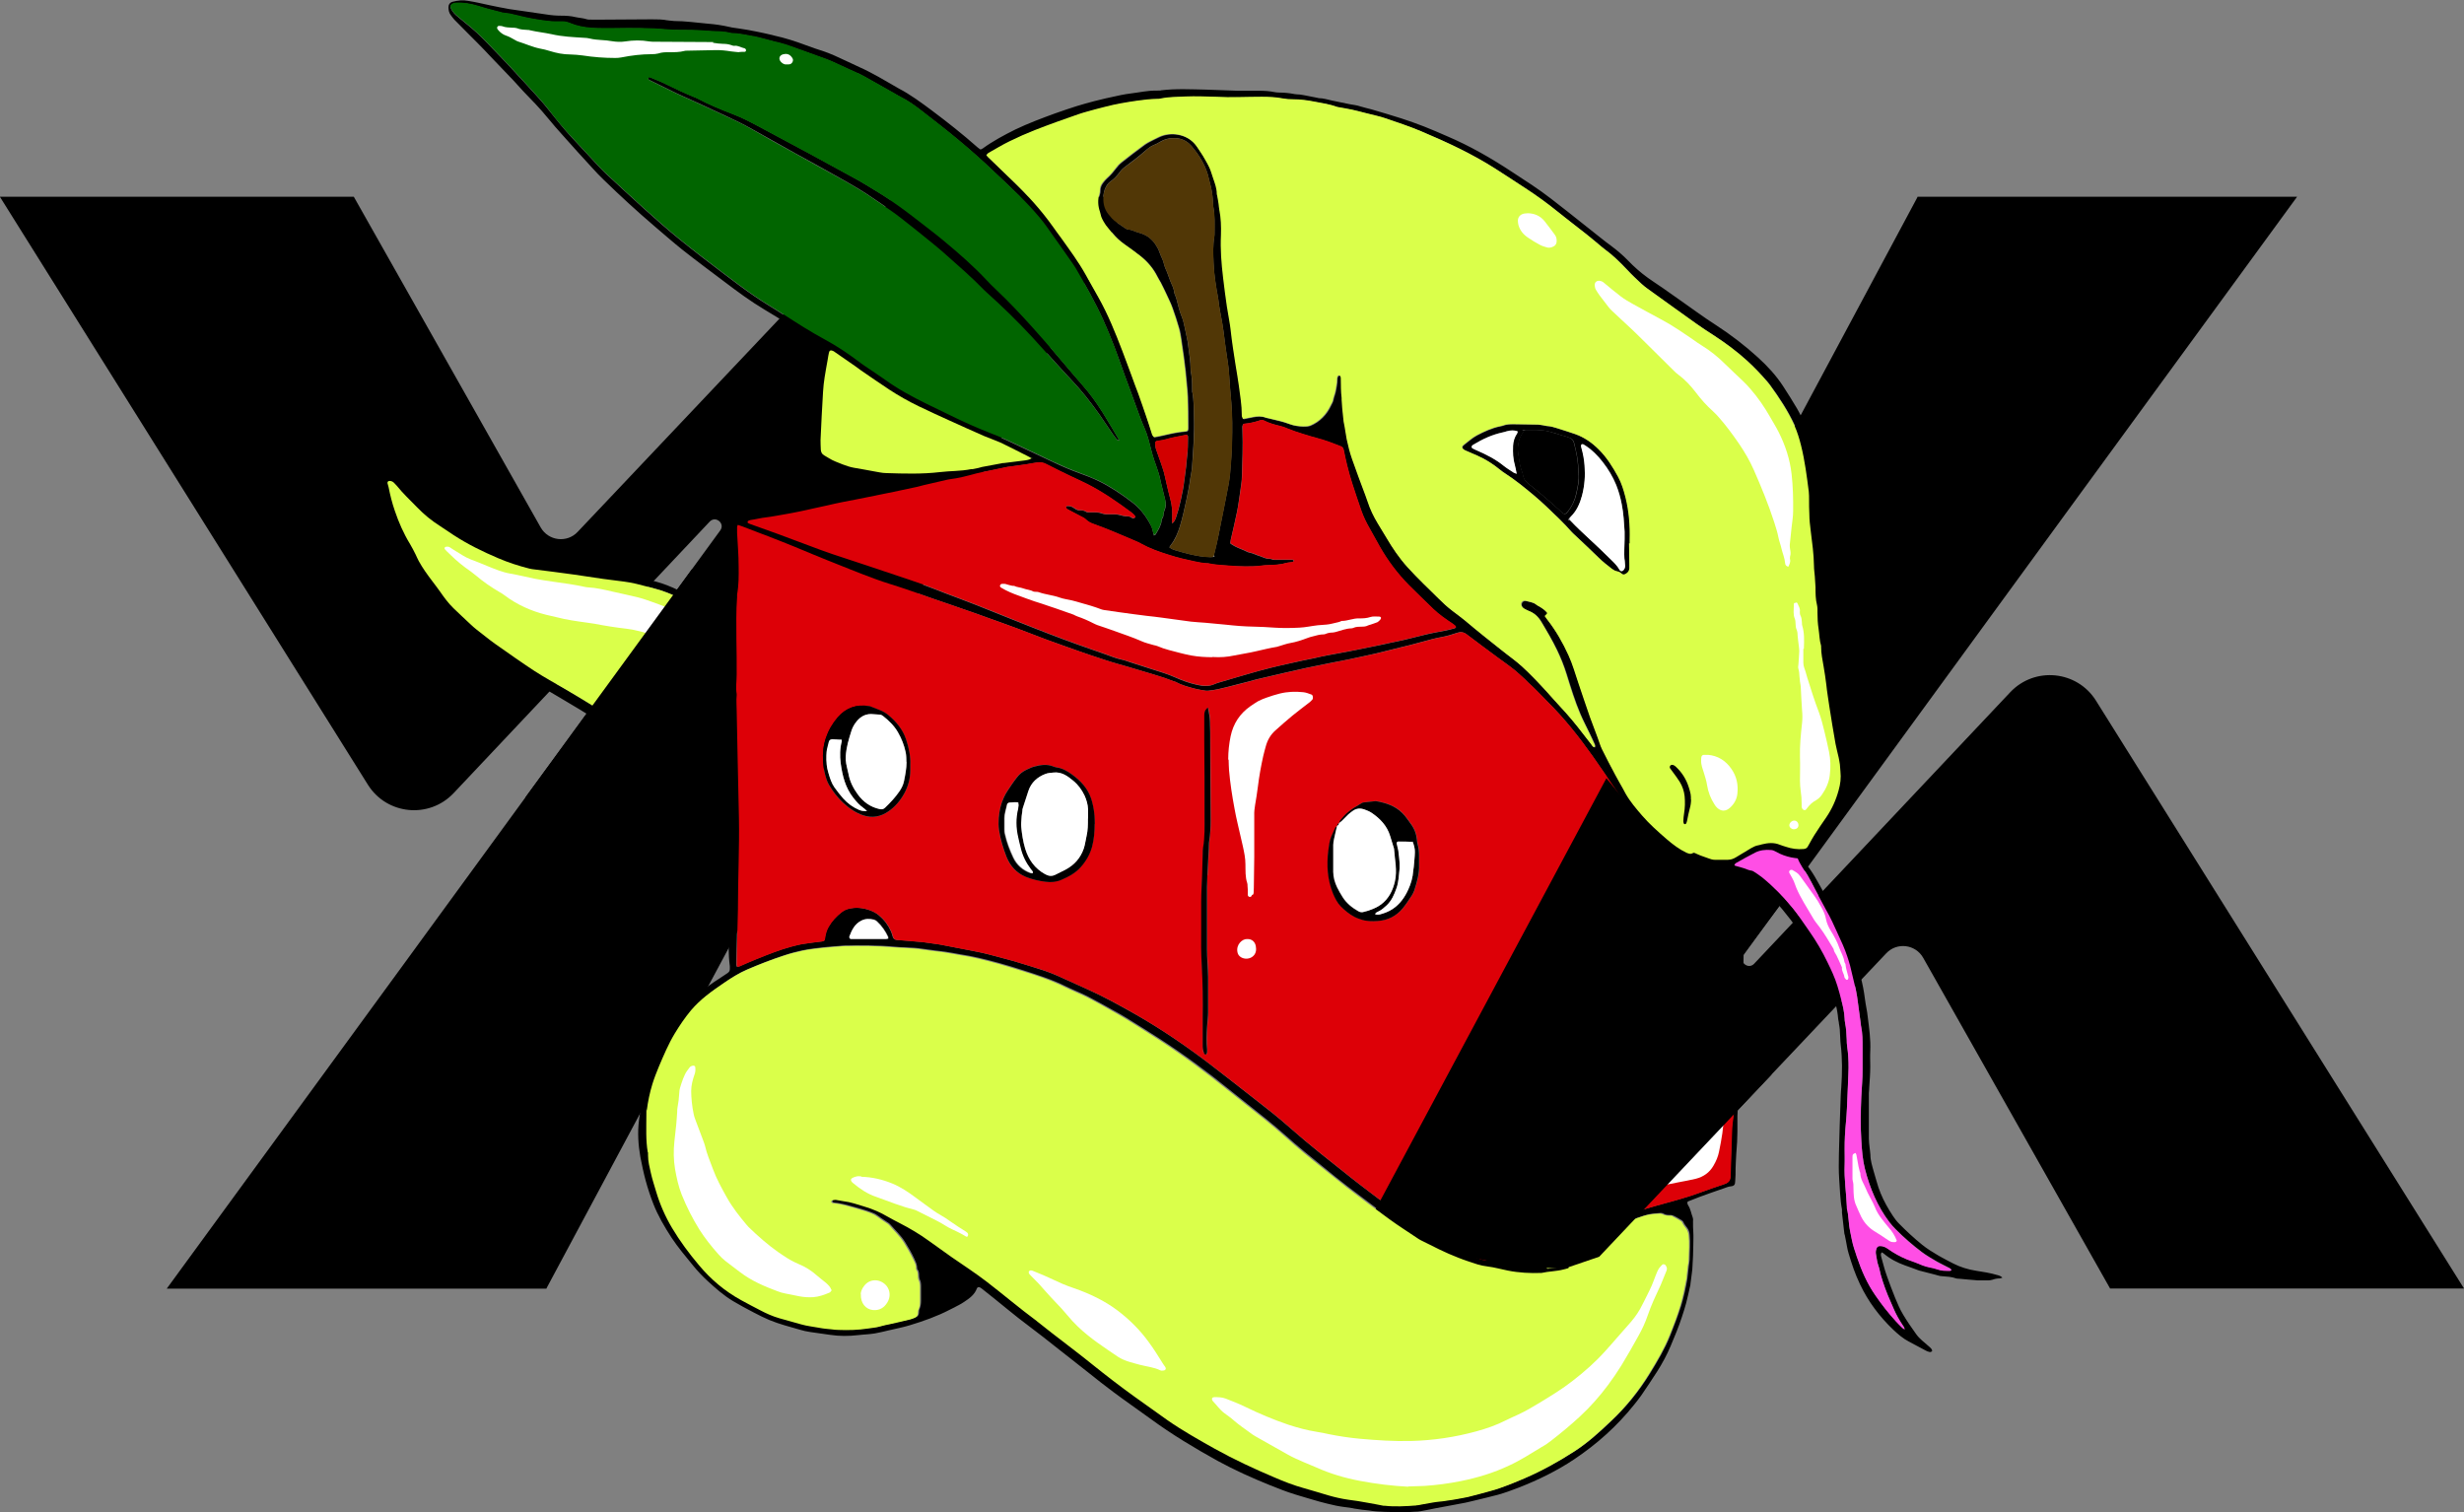 <?xml version="1.0" encoding="UTF-8"?>
<svg id="Calque_1" data-name="Calque 1" xmlns="http://www.w3.org/2000/svg" version="1.1" viewBox="0 0 1760 1080">
  <rect x="0" y="0" width="1760" height="1080" fill="#808080" stroke="none"/>
  <defs>
    <style>
      .cls-1 {
        fill: #513706;
      }

      .cls-1, .cls-2, .cls-3, .cls-4, .cls-5, .cls-6, .cls-7, .cls-8 {
        stroke-width: 0px;
      }

      .cls-2 {
        fill: #000;
      }

      .cls-3 {
        fill: #016500;
      }

      .cls-4 {
        fill: #d20000;
      }

      .cls-5 {
        fill: #ff4ee5;
      }

      .cls-6 {
        fill: #daff4a;
      }

      .cls-7 {
        fill: #dd0007;
      }

      .cls-8 {
        fill: #fff;
      }
    </style>
  </defs>
  <path class="cls-2" d="M807.8,140.5l-417.2,779.2-.3.7H119.1c26.1-35.5,285.5-391,395.4-541.6,3.6-5-3.4-10.7-7.6-6.2l-182.9,193.9c-17.5,18.5-47.7,15.5-61.2-6L-.1,140.5h252.8l133.5,236.2c5.5,9.7,18.8,11.3,26.4,3.2l226.6-239.4h168.6,0Z"/>
  <path class="cls-2" d="M952.2,920.4l417.2-779.2.3-.7h271.1c-26.1,35.5-285.5,391-395.4,541.6-3.6,5,3.4,10.7,7.6,6.2l182.9-193.9c17.5-18.5,47.7-15.5,61.2,6l262.9,419.9h-252.8l-133.5-236.2c-5.5-9.7-18.8-11.3-26.4-3.2l-226.6,239.4h-168.6.1Z"/>
  <path class="cls-2" d="M580.1,241.4l35,20.9,33,22.3,36.5,16.9,46.9,21.2,7.7,6-22.5,3.4-135.2,27.1-1.4-117.8h0Z"/>
  <path class="cls-2" d="M521,442.9c.3-.7.7-1.1.7-1.6,1.2-12.9,2.1-25.8,1.7-38.7-.3-8.5-.2-17-.3-25.5v-1c0-3.7,2-6.2,5.9-7.3,1.3-.3,2.6-.7,4-1,3.4-.7,6.9-1.5,10.3-2.1,3.6-.7,7.1-1.3,10.7-2,4-.8,8-1.6,12-2.3,3.2-.6,6.4-1.3,9.7-2,3.4-.7,6.9-1.5,10.3-2.3.6-.1,1.2-.5,2-.8-.6-1.5-1.3-2.8-1.7-4.2-.4-1.4-.5-2.9-.9-4.3-1.8-6.8-3-13.7-4-20.7-1.7-10.9-1.3-21.7-.7-32.6.4-8.1,1-16.3,2.4-24.4.5-2.8,1.1-5.6,1.8-8.3.8-3.3,1.8-6.6,2.7-9.9.3-1,.7-1.9,1.1-2.9.5-1.4.3-2.1-1-2.9-2.2-1.3-4.5-2.5-6.8-3.9-5.9-3.5-11.7-7-17.5-10.5s-11.6-7.2-17.4-10.6c-9.9-5.9-19.1-12.7-28.2-19.6-10.1-7.6-20.2-15.1-30.1-22.9-6.9-5.5-13.6-11.4-20.3-17.1-12.4-10.6-24.5-21.7-36.2-33.1-2.8-2.7-5.5-5.5-8-8.3-7.1-7.7-14.1-15.4-21-23.2-3.7-4.1-7.4-8.3-10.9-12.6-5.4-6.7-11.5-12.9-17.5-19.1-2.5-2.6-4.8-5.4-7.3-8-5.2-5.5-10.5-11-15.8-16.5-3.3-3.5-6.5-6.9-9.9-10.3-1.6-1.7-3.2-3.2-4.8-4.8-3.9-3.9-7.7-7.7-11.5-11.6-.9-1-1.7-2.1-2.5-3.2-1.3-1.6-1.6-3.5-1.7-5.4,0-2.1,1-3.7,3.2-4.2,3.6-.9,7.1-1.3,10.8-.6,5.2.8,10.2,2,15.3,3.1,4.8,1,9.6,2,14.3,2.8,3.7.6,7.4,1,11.1,1.6,5.1.7,10.1,1.5,15.1,2.2,3.6.6,7.2.9,10.8.9s6.8.2,10.1,1c2.7.6,5.6.7,8.3,1.6.6.2,1.4.2,2,.2,4,0,8,.1,11.9,0,10.8,0,21.6-.2,32.3-.2s8.6.6,12.9.9c1,0,2,.3,3,.3,8.1,0,16.1,1.2,24.1,1.9,5.3.4,10.6,1.2,15.8,2.4.4,0,.9.2,1.3.3,3.9.6,7.9,1.1,11.8,1.8,3.7.6,7.3,1.5,11,2.2,2.5.5,5.1,1.2,7.6,1.8,7.8,1.7,15.3,4.1,22.7,6.9,4.1,1.6,8.3,2.9,12.5,4.3,5.3,1.8,10.3,4.1,15.3,6.5,3.5,1.7,7,3.3,10.5,4.9,9.2,4.1,17.9,9.4,26.6,14.4.4.2.7.5,1.2.7,8.5,4.4,16.1,10.1,23.8,15.8,11.2,8.4,22.1,17,32.6,26.3.6.6,1.4,1,2.2,1.6.6-.3,1.2-.5,1.6-.8,7.3-5.3,15.2-9.5,23.2-13.5,9.2-4.4,18.8-8,28.4-11.5,5-1.8,10.1-3.5,15.1-5.1,4.3-1.4,8.7-2.5,13.1-3.7,2.7-.7,5.5-1.4,8.2-2,3.5-.8,7.1-1.6,10.6-2.3,2.4-.5,4.9-.9,7.4-1.2,5.8-.7,11.4-2,17.2-2s2.7,0,4.1-.2c10.6-1.3,21.3-.7,32-.5,7.5.2,15,.6,22.4.8,5.1,0,10.2,0,15.3,0,3.9,0,7.7.2,11.5,1,1.1.2,2.2.3,3.4.3,3.6,0,7.3.4,10.8,1.1,1.2.2,2.5.2,3.7.3,1.6.2,3.1.5,4.7.8,1,.2,2,.4,3,.6,1.6.3,3.1.6,4.6.9.4,0,.9.3,1.3.3,3.2,0,6.2,1,9.4,1.7,4.2.9,8.4,1.8,12.6,2.6,2.5.5,5.2.7,7.7,1.6,2.6.8,5.3,1.4,7.9,2.1,7.2,2.1,14.3,4.2,21.5,6.5,5.4,1.8,10.7,3.6,16,5.7,5.6,2.2,11.1,4.6,16.6,7,16.2,6.9,31.5,15.7,46.2,25.4,9.5,6.2,19.1,12.3,28.1,19.3,4,3.1,7.9,6.1,11.8,9.2,7.9,6.3,15.8,12.6,23.7,18.8,2.4,1.9,4.8,3.8,7.3,5.6,4.3,3.2,8.3,6.6,12.1,10.5,4.3,4.5,9,8.6,14.1,12.3,3.4,2.5,7,4.7,10.4,7.1,8.2,5.7,16.3,11.5,24.5,17.3,4.4,3.1,8.9,6.3,13.5,9.2,10.8,7,21,14.8,30.4,23.4,6.7,6.1,12.9,12.8,17.9,20.5,3.4,5.2,6.7,10.5,9.9,15.9,4.1,7.1,7,14.7,9,22.7,2,7.7,2.9,15.6,4.2,23.4,1.4,8.3,1.5,16.7,1.4,25.1v33.4c0,11.2,0,2.7.2,4.1.3,2.8.7,5.6.9,8.4.6,6.4.9,12.9,1.8,19.3.8,5.4.9,10.8,1.4,16.3.4,5.2,1.1,10.4,2.3,15.5,0,.5.3,1.1.3,1.7,0,3.7.8,7.2,1.5,10.8.8,3.9,1.4,7.8,2.1,11.7.8,4.4,1.7,8.9,2.6,13.4.5,2.4,1,4.9,1.6,7.3,1.9,7.9,3,15.9,4.5,23.8s1.4,15.8,1.6,23.8c0,3.8-.6,7.4-1.5,11.1-1.3,5.5-3.6,10.5-6,15.5-1.3,2.6-2.9,5.1-4.5,7.6-2.5,3.9-5.2,7.7-7.8,11.6-1.8,2.6-3.6,5.3-5.2,8-1.1,1.9-2.3,3.6-4,5.1-.5.4-.9,1-1.4,1.5-.8,1.1-.9,1.8,0,2.7,5.9,6.3,9.6,14,13.8,21.4,1.8,3.3,3.7,6.5,5.7,9.7,3,4.8,5.5,10,7.8,15.1,2.6,5.7,5.3,11.3,7.7,17.1,1.7,4,2.8,8.1,3.8,12.3l1.5,6c1.5,5.4,2.5,10.8,3.2,16.3.5,4.3,1.6,8.5,2,12.8,1,8.1,2.2,16.2,1.8,24.4-.2,3.8,0,7.5,0,11.2,0,4.8-.4,9.5-.7,14.3,0,1.5-.2,2.9-.3,4.4v32.7c0,2,.3,4,.5,6.1.2,1.8.5,3.6.6,5.4,0,4.1,1.3,8,2.4,12,.6,2.3,1.3,4.6,2,6.9,1.6,5.9,3.9,11.4,6.8,16.7,1.5,2.8,3.2,5.5,4.9,8.1,1.3,1.9,2.6,3.7,4.2,5.3,5.3,5.4,10.7,10.4,16.6,15.2,3.7,3,7.8,5.5,11.9,7.9,3.5,2,7,3.8,10.5,5.6,5.1,2.6,10.5,4.2,16.1,5.1,5.1.8,10.3,1.6,15.3,3.1,1.2.3,2.4.7,3.6,1.8-.8.3-1.4.6-2,.6-1.7,0-3.4.3-5,.9-1.1.3-2.2.5-3.3.5h-7.1c-4.5-.3-9-.8-13.6-1.2-.7,0-1.4,0-2-.2-3.3-1.2-6.6-1.3-10.1-1.6-1.7,0-3.3-.7-5-1.1-3.6-.9-7.3-1.9-10.9-2.8-.9-.2-1.7-.6-2.6-.9-2.7-1-5.3-2-8-2.9-5.5-2-10.6-4.6-15.1-8.4-.3-.3-.7-.5-1.1-.8h-.5c0,.3-.5.6-.5,1,0,.8,0,1.6.3,2.3,1.2,4.2,2.2,8.5,3.7,12.7,1.9,5.5,4,10.9,6.1,16.2,1.7,4.1,3.4,8.2,5.7,12,2.9,4.9,6.1,9.5,9.4,14.1,2.4,3.4,5.8,5.8,8.8,8.5.7.6,1.4,1.2,2,1.9.3.4.5,1,.7,1.4-.6,1-1.4,1.1-2.1.9-1-.2-2-.6-2.8-1.1-4-2.1-8-4.2-12-6.4-4-2.1-7.5-5.1-10.8-8.2-10-9.5-18.1-20.3-24-32.8-3.4-7.1-5.9-14.5-8.1-22-.9-2.9-1.3-6-1.9-9-.2-1-.4-2-.6-3,0-.7-.4-1.3-.5-2-.6-5-1.2-9.9-1.7-14.9,0-.8,0-1.6,0-2.4-1.4-7.2-1.4-14.4-2-21.7-.4-5.8-.3-11.6-.2-17.4.3-14,.8-27.9,1.3-41.9,0-2.1.3-4.3.4-6.4.7-10.1.8-20.2-.4-30.2-.4-3.1-.3-6.3-.6-9.5,0-1.9-.4-3.8-.7-5.8,0-1-.4-2-.5-3-.6-7.9-2.9-15.4-5.5-22.7-4.3-12.5-11-23.9-18.7-34.6-3.2-4.5-6.3-9.1-9.7-13.6-7.8-10.2-16.4-19.7-25.9-28.4-1.1-1-2.2-2-3.4-2.8-.9-.6-1.9,0-2,.9v2c0,3.3.3,6.6.4,9.9v7.9c0,2.7,0,5-.7,7.4,0,.3,0,.7-.2,1-.6,7.2-1.3,14.4-1.7,21.7-.3,6.3-.2,12.7-.4,19.1,0,1.4,0,2.7-.3,4.1-.9,5.1-.8,10.2-.9,15.3-.4,13-.8,26.1-1.1,39.1,0,5.2,0,10.4-.3,15.7-.2,4.5-.6,9.1-.9,13.6s-.5,9.1-.7,13.6c0,3.8,0,7.5,0,11.2s-.3,10.4-.8,15.6c-.3,3.5-.3,7-.5,10.5,0,3.2,0,6.3-.3,9.5,0,2.2-.8,3.2-3,3.4-1.9.2-3.5.9-5.2,1.5-5.7,2-11.4,3.9-17,6-3,1.1-5.9,2.3-8.7,3.4-.6,1.2,0,2,.4,2.8,1.7,2.6,2.1,5.8,3.2,8.6.3.9.3,2,.2,3,0,2.5,0,5,.2,7.5.2,3,0,6.1,0,9.2,0,5.1-.3,10.2-.6,15.3,0,1.5-.2,2.9-.4,4.4-.3,2.6-.7,5.2-1,7.8,0,.8-.2,1.6-.4,2.3-.9,3.9-1.7,7.8-2.7,11.6-.9,3.4-2,6.7-3.1,10.1-2.3,7-5.1,13.8-8,20.6-2.7,6.4-6,12.5-9.7,18.3s-7.5,11.4-11.3,17c-1.5,2.2-3.3,4.3-5,6.5-12.2,15.3-26.6,28.2-42.9,39.1-12.4,8.3-25.8,14.8-39.6,20.2-4.9,1.9-9.8,3.7-14.8,5.1-2.6.7-5.3,1.3-7.9,2-2.2.5-4.4,1.1-6.6,1.6-3,.7-6,1.5-8.9,2.1-3.9.8-7.8,1.5-11.7,2.2-3.2.6-6.5,1.2-9.7,1.8-3.6.7-7.1,1.5-10.7,2.1-1.2.2-2.5.3-3.7.3-3.4.2-6.8.5-10.2.4-7.7-.3-15.5,0-23.1-1.3-1.6-.2-3.2-.3-4.7-.5s-3.1-.4-4.7-.7c-.7,0-1.3-.3-2-.4-3.9-.6-7.9-1-11.8-1.8-4-.8-8-1.9-11.9-2.9-5.8-1.6-11.5-3.4-17.3-5.1-6.2-1.9-12.2-4.3-18.2-6.7-12.6-5.1-25.1-10.7-37-17.2-16.6-9.2-32.8-18.9-48.2-30.2-8.8-6.4-17.8-12.6-26.5-19.1-6.1-4.5-12.1-9.3-18-14-7.7-6-15.3-12.1-23-18.1-6.1-4.8-12.1-9.6-18.3-14.2-11.5-8.5-22.3-17.9-33.6-26.7-.7-.5-1.4-1.2-2.2-1.6-.9-.5-2-.3-2.3.6-1.7,4.6-5.4,7.2-9.2,9.7-2.6,1.8-5.5,3.1-8.3,4.6-.6.3-1.2.6-1.8.9-9.2,4.8-18.9,8.2-28.8,11.2-4.9,1.5-9.9,2.4-14.9,3.6-3.3.8-6.6,1.6-10,2.2-1.7.3-3.4.4-5.1.6-2.2.2-4.5.3-6.8.6-6.7.8-13.4.8-20-.2-4.7-.7-9.4-1.3-14.1-2-2.6-.4-5.1-.9-7.6-1.7-7.3-2.1-14.7-4-21.7-6.9-3.8-1.6-7.4-3.4-11-5.3-5-2.6-10.1-5.3-14.9-8.2-6.7-4-12.4-9.1-18.1-14.3-3.7-3.4-7.1-7-10.3-10.9-5.4-6.6-10.9-13.1-15.6-20.2-5-7.7-9.7-15.7-13-24.2-2.1-5.4-3.9-10.9-5.4-16.4s-2.7-11.3-3.8-16.9c-1.5-8.6-2.1-17.3-1-26.1.6-4.6,1.2-9.2,2.2-13.8s1.1-4.6,1.9-6.9c1.5-4.4,3-8.8,4.7-13.1,1.3-3.3,2.9-6.4,4.3-9.6,1.1-2.5,2.3-4.9,3.4-7.4.6-1.5,1.2-2.9,2-4.3,5.5-10.2,11.6-20,18.6-29.2,2-2.5,4.1-4.8,6.5-6.9,4.3-3.7,8.9-7.1,13.7-10.1,2-1.3,4-2.7,6-4,1.2-.8,1.7-1.8,1.6-3.2,0-.6,0-1.1,0-1.7-1.2-9.2-.9-18.3-.6-27.6.3-8.5.4-17,.6-25.5,0-1.8-.2-3.6-.8-5.4-.7-2.4-1.2-4.8-1.8-7.3-2.3-10.2-6-20-11-29.2-3.2-6-6.5-12-9.9-17.9-2.1-3.9-4.8-7.5-7.6-10.9-2-2.4-4-5-5.9-7.5-2.4-3.2-5.2-6-8.1-8.6-9.5-8.2-19.3-16.3-29.8-23.2-10.8-7.1-21.9-13.9-32.9-20.6-9.4-5.7-18.9-11.2-28.4-16.8-9.4-5.4-18.1-11.8-27-17.8-7.6-5.1-14.4-11-21.7-16.5-.6-.5-1.2-1-1.8-1.6-4.7-4.5-9.4-8.9-14-13.5s-7.1-8.2-10.2-12.7c-3.4-5-6.9-9.9-10.3-14.8-3.2-4.7-6-9.6-8.2-14.9-1-2.3-2.2-4.4-3.4-6.6-4-7.4-7.4-15.1-9.5-23.3-.4-1.5-1-3-1.4-4.6-.8-3.2-1.7-6.3-2.3-9.6-.6-3-1-6-1.4-9.1,0-.5,0-1.3.3-1.6,1-1.1,2-2.1,3.3-3,1.1-.8,2.4-.7,3.6-.1,1.4.7,2.8,1.6,4,2.6,1.3,1.1,2.5,2.3,3.6,3.6,5.2,5.8,10.8,11,16.5,16.2,3.7,3.4,7.5,6.6,11.8,9.2,3.3,2,6.5,4.2,9.7,6.3,6.8,4.4,14.2,7.7,21.4,11.1,6.5,3.2,13.3,5.9,20.2,8,5.8,1.8,11.5,3.5,17.5,4,5.2.4,10.3,1.5,15.5,2.2,3.6.5,7.2.9,10.8,1.5,5.8.9,11.7,2,17.5,2.8,4.6.7,9.2,1.3,13.8,2,3.1.5,6.2,1.1,9.3,1.9,5.3,1.3,10.5,2.6,15.8,4.1,5.5,1.5,10.8,3.6,15.9,6.1,5.3,2.6,10.6,5.2,15.9,7.8,6.8,3.3,13.1,7.3,18.7,12.3.5.4,1.1.7,1.8,1.2h.5ZM526.8,374.8c-.3.8-.6,1.3-.6,1.7v4.1c.4,8,.9,15.9,1.1,23.8,0,6.7,0,13.4-1.1,20.1,0,.7,0,1.4,0,2-.8,9.9-.7,19.7-.5,29.6,0,8.5.2,17,.2,25.5s-.7,9.3,0,14v1c-.5,3.6-.2,7.3,0,10.9.2,11.7.4,23.4.7,35.1.3,13.7.6,27.5.9,41.2.5,21.5-.7,42.9-.7,64.3v1c-.3,13.3-.6,26.5-.9,39.8,0,.5.3,1,.5,1.7.7-.2,1.3-.3,1.8-.5,4-1.7,7.9-3.5,11.9-5.1,8.3-3.3,16.6-6.7,25.3-9,2.8-.7,5.7-1.5,8.6-1.9,4.2-.7,8.5-1.1,12.8-1.7,1.8-.2,2.1-.5,2.3-2.3.4-2.8,1.1-5.6,2.5-8,2.4-4.2,5.6-7.7,9.4-10.6,1.4-1,2.8-1.9,4.5-2.3,5.5-1.5,10.8-.9,16,1,2.2.8,4.3,1.9,6.2,3.5,3.8,3.2,6.7,7.1,8.7,11.6.5,1.1.8,2.3,1.2,3.6.4,1.5,1.3,2.2,2.9,2.4,5.6.4,11.1.9,16.6,1.4,1.7,0,3.4.4,5.1.6,1.9.2,3.8.5,5.7.8,1.1,0,2.2.3,3.4.5,3.8.7,7.6,1.5,11.4,2.2,2.8.5,5.6,1,8.3,1.6,3.3.6,6.7,1.3,10,2,3.1.7,6.1,1.5,9.2,2.3,4.7,1.3,9.4,2.5,14.1,3.8,4,1.2,8,2.4,12.1,3.7,6.4,2,12.8,4,18.9,6.7,6.9,3.1,13.8,6.3,20.8,9.4,12.1,5.4,23.8,11.9,35.3,18.4,18.2,10.4,35.6,22.3,52.3,35,10.9,8.3,21.7,16.9,32.5,25.3,8.6,6.7,17.2,13.4,25.3,20.6,14,12.4,28.8,23.9,43.5,35.6,7.8,6.2,15.9,12.1,23.8,18.2,6.8,5.1,13.7,10.1,20.4,15.3,4.4,3.4,9,6.5,14.1,9,1.9.9,3.6,2,5.4,2.8,6.1,3.1,12,6.4,18.4,8.8,3.8,1.5,7.5,3.3,11.4,4.4,2.5.7,4.8.8,7.3-.2,2.2-.9,4.5-1.6,6.7-2.3,2.1-.7,4.4-1.2,6.5-1.9,4.7-1.6,9.4-3.3,14.1-5,11.7-4.2,23.4-8.6,35.2-12.8,5.5-1.9,11-3.5,16.5-5.2,4.4-1.3,8.9-2.5,13.4-3.8,3.5-1,7-2,10.4-3.1,4.3-1.3,8.7-2.6,13-3.9,4.5-1.3,9-2.4,13.4-3.7,4.2-1.2,8.5-2.4,12.7-3.8,5-1.6,9.9-3.5,14.7-5.2,3.2-1.1,6.4-2.1,9.7-3.3q3.7-1.4,3.8-5.3c.3-10.3.6-20.6,1-31,0-2.5,0-5,.5-7.5.7-5.1,1-10.1,1.3-15.3.2-6.3,1.3-12.6,1.1-19v-9.9c0-13.1-.2-26.1.5-39.2.2-4.2.7-8.4.9-12.5.6-12.7,1.2-25.4,1.9-38.1,0-2.8.6-5.6.9-8.4,0-.7.2-1.4.2-2,.3-4.8.7-9.5.9-14.3.2-5.7.2-11.4.3-17,0-1.4-.4-1.9-1.7-2.1-1.4-.3-2.9-.6-4.3-.9-3.1-.6-6.2-1.2-9.3-1.9-1.6-.3-3.1-.8-4.6-1.2-3.2-.8-6.5-1.3-9.6-2.3-5.1-1.7-10-3.7-15-5.6-3-1.1-5.7-2.8-8.3-4.7-5-3.6-9.4-7.8-13.9-12.1-8.4-8.1-16.1-17-22.1-27.1-.8-1.4-1.7-2.7-2.6-4-5.5-8-10.8-16-16.4-23.9-9.8-13.8-20.2-27.1-32.3-39-4.6-4.5-8.9-9.4-13.8-13.7-.8-.7-1.6-1.7-2.4-2.4-2.6-2.3-5.1-4.8-7.9-7-3.7-3-7.7-5.7-11.5-8.5-7.4-5.5-14.8-10.9-22.1-16.5-2.3-1.8-4.5-2-7-1.1-3.4,1.2-6.9,2.2-10.5,2.9-2.4.4-4.9,1-7.3,1.6-5.4,1.4-10.7,2.9-16.1,4.3-2.2.6-4.4,1.1-6.6,1.6-5.4,1.4-10.8,2.7-16.1,4-3.4.8-6.8,1.6-10.3,2.3-3.1.7-6.2,1.4-9.3,2-4.2.9-8.4,1.7-12.7,2.5-3.5.7-6.9,1.4-10.3,2.1-2.8.6-5.6,1.1-8.3,1.7-5.3,1.2-10.6,2.4-15.9,3.6-6.3,1.5-12.6,2.9-18.9,4.4-2,.5-4,1-5.9,1.6-5.1,1.3-10.1,2.5-15.2,3.9-4.7,1.2-9.5,2.4-14.3,2.8-.6,0-1.2.1-1.7,0-2.7-.4-5.4-.8-8-1.5-4.7-1.3-9.4-2.5-13.8-4.9-.3-.1-.6-.2-1-.3-4.6-1.8-9.4-3.4-14.1-4.8-8.7-2.5-17.3-5.3-26.1-7.7-6.4-1.8-12.7-4-19.1-6.1-2.9-1-5.8-2-8.7-3-7.6-2.7-15.2-5.4-22.7-8.1-7-2.6-14-5.4-21-8-7.3-2.7-14.7-5.4-22.1-8-4.6-1.7-9.2-3.4-13.8-4.9-7.9-2.8-15.9-5.5-23.8-8.2-6.6-2.3-13.2-4.7-19.9-7-7.5-2.5-15.2-4.7-22.6-7.5-11.5-4.3-22.8-8.9-34.2-13.4-6.8-2.7-13.7-5.6-20.4-8.4-5.6-2.2-11.1-4.5-16.7-6.7-3.3-1.3-6.6-2.5-9.9-3.8-4.4-1.7-8.9-3.4-13.3-5.1-1-.4-2.1-.7-3.5-1.2h.5ZM1105.2,905.4c1.3.6,2.3,0,3.5,0,4-.4,7.9-.9,11.8-1.4.2,0,.7.2.8.5,0,.2,0,.7-.3.8-1.1.3-2.1.6-3.3.9-5.1,1.5-10.5,1.4-15.8,2.5-8.1.3-16.1,0-24.1-1.7-4.8-.9-9.5-2.3-14.3-2.9-2.5-.3-4.9-.8-7.3-1.5-4.6-1.5-9.3-3-13.8-4.8-9.2-3.5-18-8.1-26.8-12.5-.9-.4-1.8-1-2.6-1.6-6.5-4.3-13.1-8.5-19.5-13.2-10.4-7.5-20.6-15.3-30.8-23-5.8-4.4-11.4-9-17-13.6-9.3-7.5-18.5-14.9-27.4-22.9-4.5-4-9.1-7.9-13.8-11.7-8.6-7-17.5-13.8-26.1-20.8-16.1-13.1-32.8-25.4-50.3-36.7-7.6-4.9-15.3-9.7-23-14.5-3.2-2-6.4-3.8-9.7-5.6-6.1-3.4-12.3-6.9-18.5-10.1-5.1-2.6-10.4-4.6-15.5-7.1-10-5-20.6-8.3-31.2-11.7-5.5-1.7-11-3.5-16.6-5-4.8-1.4-9.7-2.5-14.5-3.7-2.2-.5-4.4-1-6.6-1.4-2.3-.4-4.7-.8-7-1.2-3.5-.6-6.9-1.3-10.4-1.8-5.2-.7-10.4-1.2-15.5-2-4.1-.7-8.3-.9-12.5-1.1-2.8,0-5.7-.2-8.5-.5-11.8-1.1-23.6-.9-35.4-.8-1.3,0-2.5.2-3.7.3-4.2.3-8.4.6-12.5,1.1-4.4.5-8.8,1-13.1,1.9-4.6.9-9.3,2.2-13.8,3.7-8.7,2.9-17.3,6.2-25.7,9.8-6,2.5-11.5,6-16.8,9.7-8.3,5.7-16.5,11.5-23.2,19.3-4.4,5.2-8.2,10.8-11.7,16.7-4.5,7.5-7.9,15.6-11.3,23.6-1.7,4-3.3,8.2-4.6,12.4-1.9,6.2-3.3,12.5-4,18.9,0,1.2-.3,2.5-.3,3.7,0,8.7-.5,17.5,1,26.1,0,.8.2,1.6.2,2.4,0,4.2,1.2,8.3,2,12.4,1,4.5,2.4,9,3.8,13.4,2.7,9.1,6.4,17.7,11.3,25.8,5.6,9.5,12.2,18.3,19.3,26.7,8.5,10.2,18.6,18.6,30.2,25,4.4,2.4,8.8,4.7,13.2,7,4.5,2.3,9.2,4.5,14.1,5.9,5.2,1.5,10.5,2.8,15.7,4.4,4.1,1.2,8.4,1.6,12.7,2.4,2.9.5,5.9.7,8.8,1.1,1.6.2,3.2.3,4.7.4,7.2.2,14.3,0,21.4-1,2.9-.4,5.9-.6,8.7-1.5,2.2-.7,4.6-1.1,6.9-1.6,4.9-1.1,9.7-2.2,14.6-3.4,1.1-.2,2.1-.7,3.2-1.2,1.3-.5,2-1.5,2.1-2.9,0-1,0-2.1.5-3,.8-2,1-4,1-6v-9.9c0-1.7,0-3.4-.9-5-.3-.8-.5-1.8-.5-2.6,0-1.7,0-3.4-1.2-4.8-.2-.2-.3-.6-.2-1,0-2.5-1.2-4.6-2.1-6.7-1.9-4-4.1-7.8-6.4-11.5-3-4.9-7.2-8.7-10.9-13-.5-.6-1.3-1-1.9-1.4-2.1-1.5-4.4-2.8-6.4-4.4-1.3-1-2.6-1.8-4.1-2.3-3.3-1.4-6.6-2.3-10-3.3-5.8-1.6-11.5-3.5-17.5-4-.2,0-.5,0-.6-.2-.2-.2-.6-.5-.6-.7,0-.4.2-1,.5-1.1.8-.3,1.8-.5,2.6-.4,1.9.2,3.8.7,5.7,1,5.1.6,10,2.3,14.8,3.8,5.9,1.8,11.5,4.2,16.8,7.3,2.7,1.6,5.6,3,8.4,4.5,7.3,3.8,14.2,8,20.9,12.7,5.4,3.9,10.7,7.7,16.1,11.5,8.4,5.9,17,11.4,25.1,17.6,12.1,9.2,23.6,19.2,35.9,28.2,0,0,.2,0,.2.2,3.5,2.7,7,5.5,10.4,8.2,9.4,7.3,19,14.4,28.2,21.9,10.2,8.3,20.7,16.3,31.4,24,7.7,5.5,15.3,11,23,16.4,10.9,7.6,22.5,14.1,34.1,20.6,13.7,7.7,27.9,14.2,42.3,20.3,6.9,2.9,13.9,5.7,21.1,7.7,5.8,1.6,11.5,3.5,17.3,5.1,4.8,1.4,9.7,2.4,14.6,3.2,4.5.6,9,1.4,13.4,2.1,3.9.7,7.8,1.5,11.7,2.2h1c7.4.8,14.7.3,22.1-.2.4,0,.9,0,1.4-.2,5.9-1.1,11.8-2.3,17.8-2.8.7,0,1.3-.2,2-.3,1.8-.3,3.6-.5,5.4-.8l3.4-.6c1.5-.2,2.9-.5,4.3-.8,1-.2,2-.3,3-.6,3.1-.8,6.1-1.5,9.2-2.4,4.5-1.2,9-2.3,13.4-3.9,6-2.1,11.9-4.4,17.7-7,12.3-5.4,24-11.8,35.3-19.1,9.6-6.2,18-13.9,26.2-21.7,10.5-10,19.6-21.2,27.2-33.5,5.4-8.8,10.7-17.6,14.6-27.3,2.8-7.1,5.5-14.1,7.8-21.4,1.9-6.3,3.3-12.7,4.4-19.2,0-.9.2-1.8.3-2.7.2-2.1.5-4.3.7-6.4.2-1.5.5-2.9.6-4.4,0-6,.6-12,0-18-.2-1.7-.6-3.1-1.5-4.4-1-1.5-2.3-2.8-3-4.5-.3-.7-1-1.2-1.7-1.6-1.7-1-3.3-2-5-2.8-.7-.3-1.5-.6-2.2-.6-2,0-3.9,0-5.6-1.2-.4-.2-1.1-.3-1.7-.3-2.6.2-5.2.3-7.8.8-2.9.6-5.7,1.6-8.4,2.5-7.7,2.6-15.4,5.3-23.1,8-1.5.5-2.9,1.3-4.4,1.8-2.2.9-4.4,1.7-6.6,2.5-3.5,1.4-6.8,2.9-10.2,4.5-3.8,1.7-7,4-10.2,6.5-4,3.1-6.8,7.3-9.5,11.4v.6h-.2l-.5.5ZM704.7,110.6c.5.6.8,1.2,1.3,1.7,5.6,5.5,11.3,10.9,16.9,16.3,11,10.6,21.3,21.7,30.1,34.2,1.8,2.6,3.8,5.1,5.6,7.7,6,8.5,12.2,16.9,17.4,26.1,3,5.4,6,10.7,9,16,6.9,12.2,12.1,25.1,17.1,38.2,2.3,6.1,4.6,12.3,6.9,18.5,1.5,4,3.1,8,4.5,12.1,1.9,5.3,3.8,10.7,5.6,16.1,1.2,3.7,2.3,7.3,3.6,11,.4,1.4.7,2.9,2,4,2-.4,4-.7,6-1.2,5.3-1.3,10.6-2.4,16.1-2.9,1.8-.1,2.1-.5,2.2-2.3v-1.4c0-7,0-14.1-.3-21.1-.3-6.1-1.1-12.2-1.6-18.3,0-.6-.2-1.1-.2-1.7-.3-2.7-.6-5.4-1-8.1-.6-4.6-1.3-9.2-2-13.8-.4-2.4-.7-4.9-1.5-7.3-1.4-4.8-2.9-9.6-4.6-14.2-1.2-3.4-2.9-6.7-4.4-10-1.3-2.8-2.6-5.5-4-8.2-.8-1.5-1.8-2.9-2.5-4.4-2.8-5.7-6.8-10.4-11.8-14.4-3.8-3-7.8-5.9-11.8-8.7-3.1-2.2-5.8-4.7-8.2-7.6-1.6-1.9-3.3-3.8-4.7-5.8-1.2-1.7-2.2-3.4-3-5.3-.6-1.3-.7-2.8-1.2-4.2-1.5-4.3-1.8-8.6-.4-13,.2-.7.4-1.6.3-2.3,0-2.3.8-4.2,2.2-5.9.8-1,1.6-2,2.5-2.8,2.5-2.2,4.6-4.7,6.6-7.3,1.1-1.5,2.4-3,4-4.2,5.4-4.3,10.9-8.5,16.5-12.6,1.3-.9,2.7-1.7,4.1-2.4,2-1.1,4-2,6.1-3,.7-.3,1.5-.7,2.2-.9,7.5-2.6,19-1.3,25.3,8.2,1.4,2.1,2.8,4.1,4.1,6.2,1.7,2.8,3.4,5.7,4.7,8.6,1.1,2.3,1.8,4.9,2.6,7.4,1.3,3.5,2.5,7.1,2.6,10.9,0,.9.4,1.8.5,2.7.3,1.6.5,3.1.8,4.7.2,1.4.2,2.7.5,4,1.3,6,1.5,12.2,1.2,18.3-.4,10.1.3,20.2,1.5,30.2.8,7.1,1.9,14.1,2.8,21.3,0,.8.3,1.6.4,2.3.8,4.6,1.8,9.1,2.2,13.8.9,8.3,2.1,16.6,3.5,24.9.8,5,1.7,10.1,2.4,15.1.9,7,2.2,13.9,2.1,21v.7c.2.6.5,1.2.8,2,2.5-.5,4.8-.9,7.1-1.4,3.1-.6,6-.8,9,.4.5.2,1.1.3,1.7.4,5.1,1.4,10.4,2.3,15.4,4.2,3.1,1.2,6.4,1.6,9.7,1.7,1.7,0,3.5,0,5-.6,6.6-2.8,11.7-7.9,14.8-14.7.5-1.1,1.2-2.2,1.5-3.4.4-2.4,1.5-4.6,1.9-7.1.4-2.4,1-4.9,1-7.4s.2-1.8.5-2.6c0-.3.7-.6,1.1-.6s.8.4,1,.8c.2.5.2,1.1.2,1.7,0,4.5,0,9.1.6,13.6v1.4c0,1.9.2,3.9.4,5.8.2,2.2.5,4.5.7,6.8,0,1.1,0,2.3.4,3.4.9,4,1.3,8,2.1,12.1,1,4.8,2.2,9.5,3.8,14.1,3,8.7,6.3,17.2,9.5,25.9.5,1.5,1.2,3,1.6,4.5,1.8,5.6,4.2,10.7,7.3,15.7,2,3.3,4,6.6,6,9.9,4.4,7.6,9.4,14.8,15.2,21.3,3.6,4,7.5,7.9,11.4,11.8,3.5,3.6,7.2,7,10.7,10.5,3.1,3.1,6.4,6.1,9.9,8.8,2.9,2.2,5.9,4.3,8.6,6.6,4.9,4.1,9.7,8.2,14.7,12.1,4,3.1,7.8,6.2,11.7,9.3,5,4,10.2,7.6,14.9,11.9,6.2,5.8,12.1,12,17.8,18.2,1.7,1.9,3.3,3.8,5,5.6,5.8,6.2,11.5,12.5,16.8,19.2,3.3,4.2,6.5,8.4,9.8,12.6.6.8,1,1.8,2.2,1.9.6-.8,0-1.6,0-2.2-1.2-2.6-2.3-5.2-3.6-7.7-2.2-4.6-4.6-9.1-6.6-13.8-4-9.3-6.9-19-9.9-28.6-1.9-6-4.2-11.8-6.9-17.4-3.3-6.7-7.1-13.2-10.9-19.6-2.2-3.8-5.1-6.6-9.2-8.1-1.1-.4-2-1-3-1.5s-.8-.5-1.1-.8c-1-.9-1.4-2.2-.9-3.4.5-1.1,1.8-1.8,3.1-1.4,2.5.7,5.1.9,7.3,2.6.8.6,1.8,1,2.6,1.6,2,1.2,3.8,2.5,5.3,4.3v.6c-.5.5-1,1.1-1.7,1.8.7.9,1.2,1.8,1.9,2.6,6.1,7.9,11,16.4,15.1,25.4,3,6.5,4.8,13.4,7.2,20.2,2.7,8,5.4,15.9,8.1,23.8,1.8,5,3.7,10,5.6,15,1,2.6,1.7,5.4,3,8,3.1,6.2,6.3,12.3,9.5,18.4,1.7,3.2,3.6,6.3,5.3,9.5.7,1.3,1.4,2.6,2.1,3.9,3.2,5.8,7.5,10.8,11.9,15.8,5.3,6.1,11.3,11.5,17.4,16.7,4.4,3.8,9,7.2,14.3,9.8,1.3.6,2.5,1.1,3.9.5s2.5,0,3.6.4c2.7,1.4,5.7,2.2,8.5,3.2,1.3.5,2.6.8,4,.9,3.2,0,6.3,0,9.5,0s4-.7,5.8-1.8c3.6-2.1,7.2-4.3,10.8-6.5,1.7-1,3.4-1.9,5.3-2.1.8,0,1.5-.4,2.3-.6,4.3-1.1,8.7-1.5,13,.3,1.4.6,2.8.9,4.2,1.4,4.1,1.4,8.4,2,12.7,1.6,1.4,0,2.4-.6,3-1.8.4-.7.8-1.4,1.2-2.1,1.1-2,2.2-4,3.4-5.9,2.8-4.3,5.7-8.5,8.5-12.7,4.1-6,7-12.4,8.9-19.4,1.2-4.4,1.8-8.9,1.3-13.5-.2-1.7-.2-3.4-.4-5.1s-.5-3.4-.9-5c-.7-3.2-1.7-6.4-2.2-9.6-1.6-9.1-3-18.1-4.5-27.2-.8-5-1.6-10.1-2.1-15.2-.5-4.3-1.2-8.5-1.9-12.8-.7-4.7-1.8-9.4-1.8-14.1v-.7c-1.2-4-1.2-8.1-1.8-12.1-.6-3.8-.8-7.7-.8-11.5s0-3.7-.3-5.4c-1-4.2-1-8.5-1.1-12.9,0-2.6-.3-5.2-.5-7.8-.2-2.5-.6-5-.6-7.5,0-8.3-1.3-16.5-2.3-24.7-.5-4-.9-8.1-1-12.2,0-3.4,0-6.8-.2-10.2,0-2,0-3.9-.2-5.8-1.3-11.1-2.7-22.1-5.5-32.9-1.3-4.9-2.7-9.9-4.8-14.5-4.8-10.5-11.1-20-17.9-29.3-.5-.7-1.1-1.4-1.7-2.1-4.5-5.2-9.3-10.2-14.4-14.9-7.5-6.8-15.6-12.8-24.1-18.3-4.2-2.7-8.4-5.5-12.4-8.3-11.5-8.1-22.9-16.3-34.3-24.6-1.6-1.1-3.1-2.2-4.5-3.6-3.5-3.3-7-6.5-10.2-10-5-5.4-10.3-10.5-16.3-14.9-1.1-.8-2.1-1.7-3.2-2.6-3.2-2.7-6.4-5.4-9.7-8-6.8-5.4-13.7-10.5-20.4-16-7.4-6-15.1-11.6-23.1-16.8-7.3-4.7-14.4-9.5-21.7-14.1-16.7-10.7-34.6-19-52.8-26.6-8.5-3.6-17.2-6.4-25.9-9.4-1.8-.6-3.7-1.1-5.6-1.6-3-.7-5.9-1.5-8.9-2.2s-5.9-1.6-8.9-2.2c-3.2-.7-6.4-1.2-9.7-1.8-.3,0-.7,0-1-.2-5.1-1.9-10.5-2.7-15.9-3.7-5-.9-10.1-1.7-15.2-1.7s-5,0-7.5-.6c-5.1-.9-10.1-1.2-15.2-1.2-11,0-22,.7-33,0-7.1-.4-14.3-.6-21.4-.2-6,.3-12.1.2-18,1.5-.8,0-1.6.2-2.4.2-4.8,0-9.5.6-14.2,1.3-7.8,1.1-15.5,2.4-23,4.4-2.2.6-4.4,1.1-6.6,1.7-4.1,1.1-8.4,2.1-12.4,3.6-10.4,3.7-20.7,7.4-31,11.3-6.1,2.3-12.1,5-18.1,8-5.2,2.5-10.1,5.6-15.2,8.4-.4.2-.7.8-1.2,1.3h0l-.4-.5ZM824.4,382.4c.5-.2.9-.3,1-.5,1.9-3.2,3.9-6.3,4.4-10.1,0-.5.2-1.1.5-1.6.7-1,.8-2.1.9-3.2,0-.9.3-1.8.7-2.6,1-2.4,1.1-4.8.4-7.3-1-4.2-2-8.3-3.1-12.5-.5-2.1-.8-4.2-1.5-6.3-1-3.3-2.2-6.4-3.3-9.7-.7-2.2-1.5-4.5-2-6.8-1.4-5.5-2.7-11-5-16.2-1.5-3.2-2.6-6.5-3.9-9.8-1.9-5.2-3.8-10.4-5.7-15.7-1.5-4.1-3.1-8.3-4.6-12.4-2.4-6.7-4.7-13.5-7.3-20.1-2.5-6.5-5.2-13.1-8.1-19.5-5.7-12.5-12.5-24.4-19.4-36.3-.5-.9-1.1-1.8-1.7-2.6-4.8-6.9-9.6-13.8-14.5-20.6-3-4.2-6-8.6-9.3-12.6-4.6-5.4-9.4-10.5-14.3-15.5-5.9-5.9-12-11.5-18-17.2-8.4-8-17-15.7-25.9-23.1-8.5-7.1-17.4-13.9-26.1-20.7-4.8-3.8-9.8-7.4-15.3-10.1-1.3-.7-2.5-1.5-3.9-2.2-7.2-4.1-14.4-8.2-21.6-12.2s-3.7-1.9-5.5-2.7c-3.9-1.8-7.9-3.6-11.8-5.4-4-1.9-8-3.8-12.2-5.2-6.3-2.2-12.6-4.5-18.9-6.8-5.3-1.9-10.7-3.8-16.2-5-2.6-.6-5.2-1.5-7.9-2.1-2.9-.7-5.7-1.5-8.6-1.9-4.5-.7-8.9-2-13.5-1.9-.4,0-.9,0-1.4-.2-3.7-1-7.4-1-11.1-1.2-2.8,0-5.7-.4-8.5-.5-2.7-.1-5.4-.3-8.1-.4-5.8-.1-11.6,0-17.4-.4-12.8-1.2-25.6-1.1-38.4-.9-5.1,0-10.2.1-15.3-.2-5.4-.3-10.6-1.3-15.6-3.4-1.9-.8-3.7-1.1-5.6-1.2h-2.7c-6.2.3-12.2-.9-18.2-1.9-5.5-.9-10.8-2.3-16.2-3.6-.9-.2-1.8-.3-2.7-.4-1-.1-2,0-3-.4-5.7-1.5-11.4-2.9-17-4.7-5.3-1.7-10.5-2.6-16.1-2.3-.9,0-1.8.2-2.6.6-1.5.7-1.8,1.9-1.1,3.4,1,2.3,2.8,4.1,4.8,5.7,3.2,2.7,6.5,5.3,9.7,8,2.6,2.2,5.1,4.5,7.5,6.9,2.8,2.7,5.4,5.5,8.1,8.3,3.3,3.4,6.6,6.9,9.9,10.3,5.3,5.7,10.5,11.3,15.7,17,4.9,5.4,9.9,10.7,14.3,16.4,5.2,6.6,10.5,13.1,16.2,19.3,6.3,6.7,12.5,13.5,18.8,20.2,1.8,1.9,3.6,3.8,5.5,5.6,8.9,8.2,17.8,16.5,26.8,24.6,8.5,7.7,17.1,15.3,26,22.5,10.1,8.2,20.5,16.1,30.9,24,7.5,5.7,15,11.4,22.8,16.7,6.8,4.7,14,8.8,21,13.4,9.5,6.2,19.1,12.2,29.1,17.7,8.3,4.5,16.1,9.8,23.7,15.4,1.6,1.2,3.3,2.4,5,3.6,4.7,3.2,9.5,6.2,14.1,9.6,9.4,6.8,19.6,12.3,30,17.4,6.9,3.4,13.9,6.7,20.8,10.1,7.9,3.8,15.8,7.4,24,10.5,4,1.6,8,3.1,12,4.9,11.2,5.2,22.3,10.5,33.6,15.8,6.1,2.9,12.4,5.6,18.8,7.9,4.5,1.6,8.9,3.3,13.2,5.4,8.7,4.2,16.7,9.6,24.4,15.5,4.8,3.7,8.5,8.2,11.5,13.3s2.6,5.3,3.3,8.2c0,.7.4,1.5.7,2.3v-.4ZM811,369.3c-.8-1.5-2-2.5-3.1-3.3-10-7.3-20.1-14.4-31.2-20.1-4-2-8-3.8-12-5.7-5.8-2.8-11.7-5.6-17.4-8.6-2.1-1.1-4.2-1.5-6.5-1.2-1.5.2-2.9.4-4.4.7-1.4.2-2.7.5-4,.7-4.4.6-8.8,1.2-13.1,1.8-.4,0-.9.2-1.3.3-3.7.8-7.3,1.6-11,2.3-3.1.6-6.2,1.1-9.3,2-6.7,1.9-13.4,3.6-20.2,4.4-.3,0-.7.1-1,.2-5.6,1.3-11.3,2.5-16.9,3.9-1.6.3-3.1.9-4.6,1.2-5.7,1.2-11.3,2.4-16.9,3.6-6.2,1.3-12.4,2.5-18.7,3.8-2.7.5-5.3,1-8,1.6-3.5.7-6.9,1.3-10.3,2-3.3.7-6.6,1.5-10,2.2-3.7.8-7.3,1.6-11,2.4-3.2.7-6.4,1.4-9.6,2.1-3.3.7-6.7,1.3-10,1.9-4.4.8-8.9,1.8-13.4,2.2-3.8.4-7.4,1.4-11.1,1.9-.6,0-1.3.4-1.9.7s-.5,1.2,0,1.5,1,.5,1.6.7c6.5,2.3,13,4.6,19.5,7,7.2,2.6,14.4,5.4,21.7,8.1,5.9,2.1,11.7,4.3,17.6,6.4,8,2.7,16.1,5.3,24.2,8,6.8,2.2,13.6,4.5,20.3,6.8s13.6,4.5,20.3,6.9c5.6,2,11,4.2,16.5,6.3,7.1,2.7,14.2,5.3,21.3,8.1,9.2,3.6,18.3,7.4,27.5,11,8.2,3.3,16.4,6.5,24.7,9.7,7,2.7,14,5.3,21,7.8,6.5,2.3,13,4.6,19.6,6.9,3.7,1.3,7.2,2.8,11,3.6,2.1.4,4.1,1.2,6.2,1.9,5.4,1.7,10.8,3.5,16.2,5.2,5.3,1.7,10.6,3.2,15.7,5.5s10.3,4.2,15.7,5.4c4.3,1,8.4,1.5,12.7-.4,2-.9,4.1-1.4,6.1-2,5.4-1.6,10.9-3.3,16.3-4.8,6.1-1.8,12.2-3.5,18.3-5,7.5-1.9,15-3.4,22.5-5.1,2.8-.6,5.6-1.1,8.3-1.7,3.1-.7,6.2-1.5,9.3-2,5.2-1,10.5-1.9,15.7-2.9,7.2-1.4,14.4-2.9,21.7-4.4,2.4-.5,4.9-1,7.3-1.6,3.4-.7,6.9-1.4,10.3-2.2,4.7-1.1,9.5-2.3,14.2-3.5,2.4-.6,4.9-1.1,7.3-1.6,4.8-.9,9.6-1.7,14.3-3.1.4,0,.6-.5.9-.7,0-.4-.2-.6-.3-.8-.7-.6-1.4-1.1-2.1-1.7-4.8-3.2-9.6-6.4-13.8-10.5-5.8-5.6-11.6-11.2-17.3-16.9-8.2-8.2-15.2-17.5-20.9-27.6-2.4-4.3-4.9-8.7-7.3-13.1-2.3-4-4.3-8.2-5.9-12.6-2.2-6.4-4.4-12.9-6.5-19.4-1.4-4.3-2.6-8.7-3.7-13.1-.9-3.6-1.7-7.3-2.4-10.9-.2-1.2-.7-2.1-2-2.6-5.5-2.2-11-4.2-16.7-5.8-7.2-2-14.4-4.1-21.4-6.9-1.7-.7-3.4-1.4-5.1-1.8-4.1-1-8.1-2.1-11.9-4-.8-.4-1.7-.4-2.6-.1-3.8,1.3-7.6,2.1-11.6,2.5-.2,0-.4.2-.6.4-.7,1.3-.4,2.6-.4,4,.4,11.2,0,22.5-.4,33.7,0,2.2-.4,4.5-.7,6.8-.2,1.9-.5,3.8-.8,5.7-.6,4.1-1.1,8.3-2,12.4-1.3,6.5-2.9,13.1-4.4,19.6-.2.9-.3,1.8-.4,2.7.4.3.6.5.9.7,2.9,2,6.2,3.1,9.4,4.5,1.1.5,2.2,1.2,3.4,1.4,2.7.5,5,1.9,7.6,2.6,2.2.7,4.3,2,6.8,1.9.4,0,.9,0,1.3.2,1.4.7,2.9.5,4.3.5h10.2c.5,0,1.2,0,1.5.6,0,.2,0,.5-.3.6-.4.2-.8.5-1.2.5-1.3.2-2.7.2-4,.6-4.1,1.2-8.3,1.3-12.5,1.5-1.7,0-3.4.2-5.1.4-7.8.9-15.7.5-23.5,0-5-.4-10-.5-14.9-1.7h-.7c-3-.1-5.9-.7-8.7-1.3-6.2-1.3-12.4-2.8-18.4-4.7-6.8-2.2-13.6-4.5-19.9-8-1.2-.7-2.4-1.2-3.7-1.8-9.9-4.2-19.8-8.6-30-12.2-2.1-.7-4.1-1.7-5.8-3.4-.9-.9-2.2-1.5-3.4-2.1-3.1-1.7-6.2-3.2-9.3-4.9-.7-.4-1.6-1-1.4-2,.2-.2.4-.4.6-.4,1.6-.2,3.1,0,4.5.9,1.3.8,2.6,2,4.3,2s3.6,0,5.2,1.2c.5.3,1.3.3,2,.3h4.4c1.5,0,3.1.2,4.7.8,1,.4,2.2.5,3.3.6h5.5c1.6,0,3.1.2,4.7.7,1.2.4,2.4.6,3.7.7,1.5,0,2.9,0,4.2,1.1.6.5,1.5.5,2.4-.3h0l.2-.3ZM521.5,451.9h-.2v-2.1c0-1.7-.7-2.8-2-3.8-6-4.6-12.1-8.8-19-12-5-2.3-10.1-4.6-15.1-7-5.5-2.5-11-4.9-16.8-6.4-4.6-1.2-9.2-2.5-13.8-3.6-2.9-.7-5.8-1.2-8.7-1.6-4.9-.7-9.9-1.2-14.8-1.9-7-1-13.9-2.1-20.9-3.1-5.5-.8-11-1.5-16.5-2.2-4.5-.6-9-1.1-13.5-1.7-.7,0-1.4-.2-2-.4-7.6-1.9-15.1-4.3-22.2-7.4-11.1-4.7-21.9-9.9-32-16.6-3.2-2.1-6.4-4.3-9.6-6.4-6-3.9-11.4-8.2-16.3-13.3-5-5.1-10.2-10.1-14.7-15.6-.6-.7-1.2-1.3-1.9-2-.8-.9-1.9-1.2-3.1-1.3-1.1,0-1.8.6-1.5,1.7.2,1,.6,2,.8,2.9,1.1,5.7,2.6,11.3,4.4,16.7,2.8,8.3,6.3,16.2,10.9,23.8,1.5,2.4,2.7,5,4,7.5.8,1.5,1.5,3.1,2.2,4.6,2.8,5.1,6.1,9.8,9.7,14.4,1.9,2.4,3.8,4.8,5.5,7.4,2.8,4.2,6,8.3,9.6,11.9s8.2,7.8,12.4,11.7c1.2,1.2,2.5,2.3,3.9,3.4,4.4,3.5,8.8,7.1,13.5,10.4,9.3,6.6,18.5,13.1,28,19.3,7,4.6,14.4,8.6,21.7,12.8,13.5,7.9,26.8,16.2,40,24.6,7.2,4.6,14.2,9.3,20.8,14.7,5.9,4.8,11.7,9.8,17.5,14.6.9.7,1.8,1.6,2.8,1.9,2.5.8,5.3.8,7.8,0,2.3-.7,4.7-1.8,6.5-3.6s4.7-4.4,6.3-7.1c1.8-2.9,4.2-5.3,6-8.2,2.1-3.5,3.8-7,4.9-11,.6-2.3,1.4-4.5,1.6-6.8,0-.2,0-.4.2-.6.9-1.3.9-2.8.9-4.2s0-3.7.3-5.4c.8-2.9.9-5.8,1-8.7,0-10.7.2-21.3.3-32,0-1,0-2,.2-3,.2-1.8.6-3.6.9-5.3h0ZM835.4,391c1.6,1.3,3.2,1.8,4.8,2.2,3.2.9,6.3,1.9,9.5,2.6,4.9,1.1,9.8,2.1,14.8,2.1s2.3-.4,2.7-2c.7-2.7,1.4-5.5,2-8.2,1-4.4,1.9-8.9,2.7-13.3,1.1-5.7,2.3-11.4,3.4-17,.7-3.5,1.4-6.9,2-10.3.5-2.9,1-5.8,1.3-8.8.6-7.5,1.2-14.9,1.4-22.4.2-9.4.3-18.8-.5-28.2-.6-6.8-1.2-13.6-1.6-20.3-.3-5.6-1.3-11-2.1-16.5-.3-1.9-.5-3.8-.8-5.7-.6-4.8-1.1-9.7-2-14.5-.9-5.4-2.1-10.7-2.7-16.1,0-.7-.2-1.4-.3-2-1.5-8.2-2.9-16.5-3.2-25-.2-6.1-.5-12.2.5-18.3.2-1,.2-2,.2-3.1,0-6,.3-12.1-.8-18,0-.7-.2-1.4-.2-2-.2-4.3-.6-8.6-1.6-12.8-.4-1.9-1-3.7-1.4-5.6-1.9-9-6.6-16.6-12.4-23.5-.5-.6-1.1-1.2-1.7-1.7-2.8-2.5-6.1-3.8-9.9-4-4.1-.2-7.9.8-11.3,2.9-1.4.8-2.8,1.6-4.2,2.1-1.9.8-3.6,2-5.1,3.3-4.7,4.2-9.8,8.1-14.9,11.9-1.7,1.2-3.2,2.6-4.3,4.2-1.9,2.6-4.1,4.9-6.7,6.7-1.3.9-2.2,2.1-3,3.6-1.5,2.7-1.9,5.7-2,8.5,0,4,1,7.9,3.6,11.1,1.6,2,3.2,4,5.4,5.5,2.1,1.4,4.1,2.8,6.1,4.2.8.5,1.8,1.3,2.7,1.3,2.1,0,3.9,1.1,5.8,1.7,2.2.7,4.5,1.3,6.6,2.4,4,2.1,6.7,5.4,8.7,9.2,1.2,2.2,1.8,4.8,3,7.1,1.3,2.4,1.5,5.2,2.6,7.6,1.4,2.8,2.2,5.9,3.4,8.8,1.1,2.7,2.6,5.3,2.8,8.3,0,.5.4,1.1.6,1.6.3,1,.7,1.9,1,2.9,1.2,4.4,2.1,8.8,3.9,13,.9,2,1.3,4.3,1.8,6.5.8,3.7,1.6,7.3,2.3,11,.2,1,.3,2,.4,3,.6,5.5,1.7,11,1.7,16.6s0,.7,0,1c.9,4.1,1.1,8.3,1.1,12.5s0,2.3.2,3.4c1.1,5.7.9,11.5,1.1,17.3.4,12.1-.6,24.1-1.4,36.1-.2,2.6-.8,5.1-1.2,7.7-.7,5.2-1.7,10.2-2.8,15.4-1.4,6.3-2.7,12.6-4.6,18.8-1.5,4.9-3.5,9.6-6.7,13.7-.3.3-.5.8-.9,1.5h.1ZM737.2,327.1c-1.4-.8-2.2-1.3-3.1-1.8l-18-9c-2.5-1.2-5.2-2.2-7.9-3.3-1.7-.7-3.4-1.2-5.1-2-8.3-3.7-16.6-7.3-24.8-11.1-7.4-3.4-14.8-6.8-22.2-10.3-7.3-3.5-14.3-7.5-21-11.9-6.8-4.5-13.5-9.2-20.3-13.8-1.5-1-2.9-2.1-4.4-3.2-4.6-3.3-9.3-6.5-14-9.7-.5-.3-1-.6-1.5-.9-1.5-.7-2.4-.3-2.8,1.3-.3,1.7-.6,3.4-.9,5-.7,4.2-1.6,8.5-2.2,12.7-.5,3.4-.9,6.8-1.1,10.1-.6,11.6-1.2,23.1-1.8,34.7,0,2.2,0,4.5.2,6.8,0,1.8.7,3.3,2.5,4.1,1.1.6,2.1,1.2,3.2,1.9,3.1,2,6.6,3.1,9.9,4.5,2.6,1.1,5.3,2,8.1,2.4,4.5.8,8.9,1.7,13.4,2.4,3.2.5,6.5,1.3,9.8,1.4,12.7.4,25.4.8,38.1-.7,7.4-.9,15-.5,22.3-2.1h1c1.3-.2,2.7-.5,4-.8,1-.2,2-.6,3-.8,4.4-.9,8.9-1.7,13.4-2.5.8-.1,1.6-.2,2.3-.3,5.1-.6,10.1-1.2,15.2-1.9,1-.1,2-.4,3-.7.4,0,.7-.4,1.6-1h0v.5ZM1360.5,949.5c-.2-1.7-1-2.5-1.6-3.4-2.4-3.6-4.5-7.4-6.2-11.3-.8-1.8-1.5-3.6-2.3-5.3-2.8-6.2-5.2-12.6-7-19.1-.6-2.2-.9-4.4-1.7-6.6-.9-2.6-1.1-5.3-1.7-8-.3-1.5-.2-2.9.4-4.3.4-1.1,1.1-1.6,2.3-1.7,2.2,0,4,.7,5.7,1.9,4.2,3.1,8.8,5.5,13.7,7.6,2,.8,4,1.4,6,2.2,3.3,1.3,6.5,2.7,10,3.5,1.9.4,3.8.8,5.6,1.4,3,1.1,6,1,9.1,1.1.4,0,.7-.3,1.1-.4-.5-1.3-1.6-1.5-2.4-2-2.7-1.5-5.5-2.7-8.1-4.2-3.6-2.1-7.3-4.2-10.6-6.7-6.6-5-12.9-10.4-18.7-16.3-1.6-1.6-3.1-3.3-4.5-5.1-8.6-11.4-14-24.3-17.5-38.1-1.7-6.7-2.2-13.7-2.6-20.6-.6-10.3-.3-20.6,0-31,.3-6.4,1.1-12.9.9-19.4v-16c0-5.3,0-9.8-1-14.6,0-.8-.2-1.6-.3-2.3-.7-4.9-1.4-9.9-2-14.8-.4-3.1-.9-6.3-1.5-9.4-1.3-5.8-2.6-11.5-4.1-17.2-.5-2.2-1.3-4.3-2-6.5-1.8-5.6-4.4-10.9-6.8-16.3-2.6-5.8-5.3-11.6-8.4-17.1-2.6-4.6-5.1-9.4-7.6-14.1-1.9-3.5-3.6-7.1-5.6-10.5-2.4-4-5.2-7.7-7-12.1-1.6-.2-3.2-.4-4.7-.7-3.7-.8-7.2-2-10.5-3.9-1.3-.7-2.6-1.3-4.1-1.4-3.8-.3-7.6,0-11,1.8-4.8,2.3-9.4,5.1-14.1,7.7-.4.2-.5.8-.9,1.5.8.3,1.3.5,1.8.6,1.8.5,3.5.9,5.2,1.5,1.8.6,3.5,1.5,5.5,1.7.5,0,1.1.3,1.5.7,2,1.3,4,2.6,5.9,4.1,8.1,6.6,15.4,14.1,22,22.2,4.2,5.2,7.9,10.8,11.7,16.3,5,7,9.2,14.3,12.9,22,2.6,5.5,5.3,11.1,7.1,16.9,1,3.4,1.9,6.8,2.8,10.1,1.2,4.4,2.1,8.8,2.4,13.4,0,1,0,2,.3,3,.8,4,1,8.1,1.2,12.2,0,1.6,0,3.2.3,4.7.7,5.1,1.1,10.1,1,15.3,0,6.1-.4,12.2-.7,18.3-.3,7-.5,14.1-1.2,21.1-.6,6.2-1,12.4-.9,18.7,0,3.8,0,7.5,0,11.2-.5,10.1,1.2,20.1,1.6,30.2,0,.3,0,.7,0,1,1.4,5.3,1.2,10.8,2.3,16.1.9,4.2,1.6,8.4,2.9,12.5.6,2,1.2,3.9,1.9,5.8,3.3,9.8,7.5,19.3,13.4,27.8,4.4,6.3,9.1,12.4,14.3,18.1,1.5,1.6,3,3.1,4.5,4.6s1,.7,1.9,1.4h0v.2ZM837.3,374c1.7-1.5,2.1-2.8,2.6-4,1.4-4,2.5-8,3.4-12.1,1.1-5,2.2-10,2.7-15,0-.7.2-1.3.3-2,.3-2.6.7-5.2,1-7.8.3-2.5.4-5,.7-7.4.6-4.3.5-8.6.6-12.9v-1c0-.7-.7-1.3-1.4-1.1-3,.6-6,1.2-9,1.8-3.5.7-6.7,2-10.2,2.3-2.7.2-3.1.8-2.7,3.5,0,.9.2,1.8.5,2.7,1.1,3.1,2.2,6.2,3.3,9.3.8,2.3,1.7,4.7,2.3,7.1.7,2.4,1.1,4.8,1.7,7.3.9,4,1.9,8,2.9,11.9,1.2,4.4,1.5,8.9,1.3,13.5v4.1h0v-.2ZM634.6,670.3v-1.1c-2-4.3-4.6-8-8-11.2-.6-.6-1.5-1.1-2.3-1.3-2.9-.6-5.8-.7-8.6.6-4.9,2.3-7.1,6.8-8.8,11.5v.3c0,.7.4,1.3,1.2,1.4h1.4c6.2,0,12.4,0,18.7,0h4.7c1.5,0,1.3-.3,2-.4h-.3Z"/>
  <path class="cls-7" d="M526.8,374.8c1.4.5,2.4.8,3.5,1.2,4.4,1.7,8.9,3.4,13.3,5.1,3.3,1.3,6.6,2.4,9.9,3.8,5.6,2.2,11.2,4.4,16.7,6.7,6.8,2.8,13.6,5.7,20.4,8.4,11.4,4.5,22.7,9.2,34.2,13.4,7.4,2.8,15.1,4.9,22.6,7.5,6.7,2.2,13.3,4.7,19.9,7,7.9,2.7,15.9,5.4,23.8,8.2,4.6,1.6,9.2,3.3,13.8,4.9,7.4,2.7,14.7,5.3,22.1,8,7,2.6,14,5.4,21,8,7.6,2.8,15.1,5.5,22.7,8.1,2.9,1,5.8,2,8.7,3,6.3,2.1,12.7,4.3,19.1,6.1,8.7,2.4,17.4,5.2,26.1,7.7,4.8,1.4,9.5,3,14.1,4.8.3,0,.7.2,1,.3,4.3,2.4,9,3.7,13.8,4.9,2.6.7,5.3,1,8,1.5h1.7c4.9-.4,9.6-1.6,14.3-2.8,5.1-1.3,10.1-2.5,15.2-3.9,2-.5,4-1.1,5.9-1.6,6.3-1.5,12.6-3,18.9-4.4,5.3-1.2,10.6-2.4,15.9-3.6,2.8-.6,5.6-1.2,8.3-1.7,3.5-.7,6.9-1.4,10.3-2.1,4.2-.8,8.4-1.6,12.7-2.5,3.1-.6,6.2-1.3,9.3-2,3.4-.8,6.9-1.5,10.3-2.3,5.4-1.3,10.8-2.7,16.1-4,2.2-.5,4.4-1,6.6-1.6,5.4-1.4,10.7-2.9,16.1-4.3,2.4-.6,4.8-1.2,7.3-1.6,3.6-.6,7.1-1.7,10.5-2.9,2.5-.9,4.7-.7,7,1.1,7.3,5.6,14.7,11,22.1,16.5,3.8,2.8,7.8,5.6,11.5,8.5,2.7,2.2,5.3,4.6,7.9,7,.8.8,1.6,1.7,2.4,2.4,4.9,4.3,9.2,9.1,13.8,13.7,12.1,12,22.5,25.2,32.3,39,5.6,7.9,11,15.9,16.4,23.9.9,1.3,1.8,2.6,2.6,4,6.1,10.1,13.7,18.9,22.1,27.1,4.4,4.2,8.9,8.4,13.9,12.1,2.6,1.9,5.3,3.5,8.3,4.7,5,1.9,10,3.9,15,5.6,3.1,1,6.4,1.6,9.6,2.3,1.6.4,3.1.8,4.6,1.2,3.1.6,6.2,1.2,9.3,1.9,1.5.3,2.9.5,4.3.9,1.3.3,1.7.8,1.7,2.1,0,5.7,0,11.4-.3,17-.2,4.8-.5,9.5-.9,14.3,0,.7,0,1.4-.2,2-.3,2.8-.8,5.6-.9,8.4-.7,12.7-1.2,25.4-1.9,38.1-.2,4.2-.7,8.4-.9,12.5-.7,13-.4,26.1-.5,39.2v9.9c.2,6.4-.8,12.7-1.1,19-.2,5.1-.5,10.2-1.3,15.3-.3,2.4-.4,5-.5,7.5-.3,10.3-.6,20.6-1,31q0,3.9-3.8,5.3c-3.2,1.2-6.4,2.1-9.7,3.3-4.9,1.7-9.8,3.6-14.7,5.2-4.2,1.4-8.4,2.5-12.7,3.8-4.5,1.3-9,2.4-13.4,3.7-4.3,1.2-8.7,2.5-13,3.9-3.5,1-7,2-10.4,3.1-4.5,1.3-9,2.5-13.4,3.8-5.6,1.7-11.1,3.2-16.5,5.2-11.8,4.1-23.5,8.5-35.2,12.8-4.7,1.7-9.4,3.4-14.1,5-2.1.7-4.3,1.2-6.5,1.9-2.3.7-4.6,1.4-6.7,2.3-2.4,1.1-4.8.9-7.3.2-4-1.1-7.6-3-11.4-4.4-6.4-2.4-12.3-5.8-18.4-8.8-1.8-.9-3.6-2-5.4-2.8-5-2.5-9.6-5.6-14.1-9-6.8-5.2-13.7-10.1-20.4-15.3-8-6-16-12-23.8-18.2-14.6-11.7-29.5-23.1-43.5-35.6-8.1-7.2-16.7-14-25.3-20.6-10.8-8.4-21.6-17-32.5-25.3-16.7-12.7-34.1-24.5-52.3-35-11.5-6.6-23.2-13-35.3-18.4-6.9-3.1-13.9-6.3-20.8-9.4-6.1-2.8-12.5-4.8-18.9-6.7-4-1.2-8-2.5-12.1-3.7-4.7-1.3-9.4-2.6-14.1-3.8-3.1-.8-6.1-1.7-9.2-2.3-3.3-.7-6.6-1.4-10-2-2.8-.5-5.6-1-8.3-1.6-3.8-.7-7.6-1.5-11.4-2.2-1.1-.2-2.2-.3-3.4-.5-1.9-.3-3.8-.6-5.7-.8-1.7-.2-3.4-.5-5.1-.6-5.6-.5-11.1-.9-16.6-1.4-1.6,0-2.5-.9-2.9-2.4-.4-1.2-.7-2.4-1.2-3.6-2-4.5-4.9-8.4-8.7-11.6-1.9-1.6-4-2.6-6.2-3.5-5.3-1.9-10.5-2.5-16-1-1.7.5-3.2,1.3-4.5,2.3-3.8,2.9-7,6.4-9.4,10.6-1.4,2.5-2.1,5.2-2.5,8-.2,1.8-.6,2-2.3,2.3-4.3.5-8.6,1-12.8,1.7-2.9.4-5.8,1.2-8.6,1.9-8.7,2.3-17,5.7-25.3,9-4,1.6-7.9,3.4-11.9,5.1-.5.2-1,.3-1.8.5-.2-.7-.5-1.2-.5-1.7.2-13.3.6-26.5.9-39.8v-1c0-21.5,1.1-42.9.7-64.3-.3-13.7-.6-27.5-.9-41.2-.2-11.7-.5-23.4-.7-35.1,0-3.6-.4-7.3,0-10.9v-1c-.8-4.6,0-9.3,0-14,0-8.5,0-17-.2-25.5,0-9.9-.3-19.7.5-29.6,0-.7,0-1.4,0-2,1.2-6.6,1.2-13.4,1.1-20.1,0-8-.7-15.9-1.1-23.8v-4.1c0-1.4.3-.8.6-1.7h-.5ZM956.5,587.9c-.9.4-1.2,1.2-1.4,2.1-.4.4-1,.7-1.2,1.2-1,2.1-2,4.3-2.9,6.5-1.2,3.1-1.6,6.3-2,9.6-1.3,10.5-.7,20.8,3.3,30.7,1.4,3.4,3,6.6,5.6,9.3,2.9,3,6.2,5.7,10,7.6,1.3.7,2.7,1.1,4.1,1.6,4,1.5,8.2,1.5,12.4,1.2,7.1-.5,13.1-3.6,17.7-9,2.4-2.9,4.4-6,6.5-9.2.7-1.1,1.4-2.3,1.8-3.7,1.9-6,3.7-11.9,3.4-18.3v-6.4c0-2.1-.2-5.7-1.1-8.4-.2-.9-.3-1.8-.4-2.7-.4-4.3-1.8-8.1-4.4-11.6-1-1.3-1.8-2.6-2.8-3.9-1.1-1.3-2.1-2.6-3.3-3.9-5.2-5.2-11.9-7.3-18.9-8.5-3,.3-6,.6-9.1,1-.4,0-.8.3-1.2.6-3.7,2-7.3,4.1-10.4,7-1.7,1.5-3.2,3.3-4.6,5-.5.6-.6,1.4-.9,2.1h-.2ZM781.9,588.4c0-2.6,0-5.2-.4-7.8-.5-3.4-1.1-6.7-2.1-10-2.4-7.5-7.6-13.1-13.9-17.6-3.3-2.3-6.8-4.5-11.1-5-.7,0-1.3-.3-2-.6-4.8-2-9.6-1.2-14.3.2-1.7.5-3.4,1.4-5,2.1-2.7,1.3-5,3.1-6.8,5.5-1.2,1.7-2.5,3.2-3.6,4.9-2,3-4.1,6-5.7,9.3-2.1,4.6-3.2,9.7-3.7,14.8-.2,2.8-.2,5.7.2,8.5.9,6.6,2.9,13,5.4,19.3,2.5,6.5,6.9,11.4,13.5,14.1,4.6,2,9.5,3,14.4,3.6,3.9.5,7.6,0,11.3-1.4,5.2-2.1,10-4.7,13.8-9.1s6.6-9.2,8.1-14.7c1.4-5.3,1.9-10.7,1.8-16.2h0ZM650.2,546.1c.3-5.7-1-11.8-3-17.9-2.4-7.2-7.1-12.6-12.7-17.4-3.8-3.2-8.6-4.4-13.1-6.3-.2,0-.4,0-.7-.1-8.9-1.5-16.5,1.3-22.3,8-7.7,9-11.3,19.6-10.5,31.5.2,2.9.6,5.9,1.3,8.7.7,2.7,1.5,5.6,2.9,8,2.8,4.7,6,9.1,10.1,12.8,4.2,3.9,8.8,7.1,14.3,9,6.5,2.2,12.6,1,18.1-2.8,4.7-3.3,8.4-7.6,11.2-12.6,2.8-5.1,4.3-10.7,4.4-16.6v-4.2h0ZM1115.8,764.7c0,3.6,0,7,1.1,10.5.3,1.1.3,2.2.5,3.4.8,4.5,1.8,8.9,4.4,12.7,2.7,4.1,6.5,6.8,11.3,8.2,3.2.9,6.4,1.6,9.7,1.9,1.2,0,2.5,0,3.7,0,6.8-.9,12-4.5,15.9-10.1,1.7-2.5,2.9-5.3,3.9-8.3,1.3-4.2,2.7-8.4,2.6-12.9,0-.8,0-1.6.3-2.3.7-3.4.6-6.8,0-10.1-.6-3-1-6-2-8.9-.9-2.8-1.9-5.6-3.2-8.2-2.2-4.1-5.2-7.5-9.3-9.7-3.8-2-7.8-3.8-12.3-3.3h-1c-4.1-.5-7.9.7-11.1,3.2-2.6,2-4.9,4.4-6.6,7.3-4.9,8.3-7.3,17.3-7.6,26.8h0l-.3-.2ZM862.8,505.4c-.8.9-1.2,1.2-1.5,1.7-.9,1.4-.9,3-.9,4.6,0,5.6,0,11.1,0,16.7,0,18,.2,35.9.2,53.8s.3,15.7-1.1,23.5c-.2,1.1-.2,2.2-.2,3.4l-.4,14.6c-.2,6.9-.6,13.9-.7,20.7,0,6.3,0,12.7,0,19.1s0,17.2.4,25.9c.8,12.4.9,24.9.7,37.5v20.1c0,6.7.2,3.6,1,5.3.2.5.5,1,1.3.9,1-.9.9-2.2.8-3.5-.5-5.6-.3-11.1,0-16.7.2-3.3.7-6.5.7-9.9v-25.2c0-6.7-.8-13.4-.8-20.1,0-14.7,0-29.5,0-44.3s.2-5.7.3-8.5c.3-6.3.7-12.7,1-19,0-1.8,0-3.7.3-5.4.7-4.8,1-9.7,1-14.6,0-21-.2-42-.3-63,0-2.5,0-5-.2-7.5,0-3.2-.5-6.3-1.4-10.1h0Z"/>
  <path class="cls-7" d="M811,369.4c-1,.8-1.8.8-2.4.3-1.3-1-2.7-1-4.2-1.1-1.2,0-2.5-.3-3.7-.7-1.5-.5-3.1-.7-4.7-.7h-5.5c-1.1,0-2.3-.2-3.3-.6-1.5-.6-3.1-.8-4.7-.8h-4.4c-.7,0-1.5,0-2-.3-1.6-1.1-3.4-1.1-5.2-1.2-1.7,0-2.9-1.2-4.3-2-1.5-.9-2.9-1.1-4.5-.9-.2,0-.3.2-.6.4,0,1.1.6,1.6,1.4,2,3.1,1.7,6.2,3.2,9.3,4.9,1.2.6,2.5,1.2,3.4,2.1,1.7,1.7,3.7,2.7,5.8,3.4,10.1,3.6,20,8,30,12.2,1.3.5,2.5,1.1,3.7,1.8,6.3,3.5,13,5.9,19.9,8,6,2,12.2,3.4,18.4,4.7,2.9.6,5.8,1.2,8.7,1.3h.7c4.9,1.1,9.9,1.3,14.9,1.7,7.8.6,15.6,1,23.5,0,1.7-.2,3.4-.4,5.1-.4,4.2-.1,8.4-.2,12.5-1.5,1.3-.4,2.7-.3,4-.6.4,0,.8-.3,1.2-.5,0,0,.2-.3.3-.6-.3-.7-.9-.6-1.5-.6h-10.2c-1.5,0-2.9.2-4.3-.5-.4-.2-.9-.2-1.3-.2-2.5.2-4.6-1.2-6.8-1.9-2.5-.7-4.9-2.1-7.6-2.6-1.2-.2-2.3-.9-3.4-1.4-3.2-1.4-6.5-2.4-9.4-4.5-.3-.2-.5-.4-.9-.7,0-.9.2-1.8.4-2.7,1.5-6.5,3-13,4.4-19.6.8-4.1,1.3-8.3,2-12.4.3-1.9.6-3.8.8-5.7.3-2.2.6-4.5.7-6.8.3-11.2.8-22.4.4-33.7,0-1.3-.3-2.7.4-4,.2-.1.4-.4.6-.4,4-.3,7.8-1.2,11.6-2.5.9-.3,1.8-.3,2.6.1,3.8,2,7.8,3.1,11.9,4,1.8.4,3.5,1.1,5.1,1.8,7,2.8,14.1,4.9,21.4,6.9,5.7,1.5,11.2,3.6,16.7,5.8,1.2.5,1.7,1.4,2,2.6.8,3.7,1.5,7.3,2.4,10.9,1.1,4.4,2.3,8.8,3.7,13.1,2,6.5,4.3,12.9,6.5,19.4,1.5,4.4,3.6,8.6,5.9,12.6,2.4,4.3,4.9,8.7,7.3,13.1,5.8,10.1,12.7,19.3,20.9,27.6,5.7,5.7,11.5,11.3,17.3,16.9,4.2,4,9,7.3,13.8,10.5.7.5,1.5,1.1,2.1,1.7,0,.1.2.4.3.8-.3.2-.6.6-.9.7-4.7,1.4-9.5,2.1-14.3,3.1-2.4.4-4.9,1-7.3,1.6-4.7,1.1-9.5,2.4-14.2,3.5-3.4.8-6.9,1.5-10.3,2.2-2.4.5-4.9,1-7.3,1.6-7.2,1.5-14.4,3-21.7,4.4-5.2,1-10.5,1.9-15.7,2.9-3.1.6-6.2,1.4-9.3,2-2.8.6-5.6,1.1-8.3,1.7-7.5,1.7-15.1,3.3-22.5,5.1-6.1,1.5-12.2,3.3-18.3,5-5.5,1.6-10.9,3.2-16.3,4.8-2,.6-4.2,1.1-6.1,2-4.2,1.9-8.4,1.3-12.7.4-5.5-1.2-10.6-3.2-15.7-5.4s-10.4-3.8-15.7-5.5c-5.4-1.7-10.8-3.5-16.2-5.2-2-.6-4.1-1.4-6.2-1.9-3.8-.8-7.4-2.3-11-3.6-6.5-2.3-13.1-4.5-19.6-6.9-7-2.5-14.1-5.1-21-7.8-8.2-3.2-16.5-6.4-24.7-9.7-9.2-3.7-18.3-7.4-27.5-11-7.1-2.8-14.2-5.4-21.3-8.1-5.5-2.1-11-4.3-16.5-6.3-6.7-2.4-13.5-4.6-20.3-6.9s-13.6-4.5-20.3-6.8c-8-2.7-16.2-5.3-24.2-8-5.9-2-11.8-4.2-17.6-6.4-7.2-2.7-14.4-5.4-21.7-8.1-6.5-2.4-13-4.7-19.5-7-.5-.2-1-.4-1.6-.7-.4-.2-.4-1.2,0-1.5.6-.3,1.2-.6,1.9-.7,3.7-.5,7.3-1.5,11.1-1.9,4.5-.5,8.9-1.5,13.4-2.2,3.4-.6,6.7-1.2,10-1.9,3.2-.6,6.4-1.4,9.6-2.1,3.7-.8,7.3-1.6,11-2.4,3.3-.7,6.6-1.6,10-2.2,3.4-.7,6.9-1.4,10.3-2,2.7-.5,5.3-1,8-1.6,6.2-1.2,12.4-2.5,18.7-3.8,5.7-1.2,11.3-2.4,16.9-3.6,1.6-.3,3.1-.9,4.6-1.2,5.6-1.3,11.3-2.6,16.9-3.9.3,0,.7-.1,1-.2,6.9-.8,13.6-2.6,20.2-4.4,3-.8,6.2-1.3,9.3-2,3.7-.8,7.3-1.6,11-2.3.4,0,.9-.2,1.3-.3,4.4-.6,8.8-1.2,13.1-1.8,1.4-.2,2.7-.4,4-.7,1.5-.2,2.9-.4,4.4-.7,2.3-.3,4.4,0,6.5,1.2,5.8,3,11.6,5.8,17.4,8.6,4,1.9,8,3.7,12,5.7,11.1,5.7,21.2,12.7,31.2,20.1,1.2.9,2.3,1.9,3.1,3.3h0l-.2.3Z"/>
  <path class="cls-4" d="M837.2,374v-4.1c.2-4.5,0-9-1.3-13.5-1.1-3.9-2-7.9-2.9-11.9-.6-2.4-1-4.9-1.7-7.3s-1.6-4.7-2.3-7.1c-1.1-3.1-2.2-6.2-3.3-9.3-.3-.8-.4-1.8-.5-2.7-.4-2.7,0-3.3,2.7-3.5,3.5-.3,6.8-1.7,10.2-2.3,3-.6,6-1.2,9-1.8.7-.1,1.3.4,1.4,1.1v1c0,4.3,0,8.6-.6,12.9-.4,2.4-.4,5-.7,7.4-.3,2.6-.7,5.2-1,7.8,0,.7-.3,1.3-.3,2-.5,5.1-1.7,10.1-2.7,15-.9,4.1-2,8.1-3.4,12.1-.4,1.3-.8,2.5-2.6,4h0v.2Z"/>
  <path class="cls-2" d="M781.9,588.4c0,5.5-.4,10.9-1.8,16.2-1.5,5.6-4.3,10.4-8.1,14.7s-8.6,6.9-13.8,9.1c-3.7,1.6-7.4,1.9-11.3,1.4-5-.6-9.8-1.7-14.4-3.6-6.5-2.8-10.9-7.7-13.5-14.1-2.4-6.2-4.4-12.6-5.4-19.3-.4-2.8-.4-5.7-.2-8.5.4-5.1,1.5-10.1,3.7-14.8,1.5-3.3,3.7-6.2,5.7-9.3,1.1-1.7,2.4-3.3,3.6-4.9,1.8-2.4,4.1-4.2,6.8-5.5,1.7-.7,3.3-1.6,5-2.1,4.7-1.3,9.5-2.2,14.3-.2.6.2,1.3.5,2,.6,4.2.5,7.8,2.6,11.1,5,6.3,4.5,11.5,10.1,13.9,17.6,1,3.2,1.7,6.6,2.1,10,.4,2.6.3,5.2.4,7.8h0ZM777.1,584.5v-6.5c0-3.5-1.1-6.7-2.5-9.8-1.9-4.1-4.5-7.7-8-10.5-4.1-3.4-8.4-6.6-14.3-5.9-1.9.2-3.9.3-5.7,1-5.8,2.3-10,6.1-12.1,12.1-1.4,4.1-2.7,8.2-4,12.3-.2.6-.2,1.3-.3,2-.2,1.7-.5,3.4-.6,5.1,0,2.1-.4,4.3-.2,6.4.5,5.2,1.3,10.4,2.8,15.4,2.4,7.9,6.9,14.2,14.3,18.3,2.5,1.4,4.9,1.6,7.4.3,2.3-1.2,4.7-2.3,7-3.5,6.3-3.3,10.8-8.1,13.1-15,1-2.9,1.3-6,2-8.9,1-4.2,1.1-8.5,1-12.8h0ZM727.3,573.5c-2.2-.8-4.4-.3-6.7,0-.9,0-1.4.7-1.6,1.6-.6,3.2-1.9,6.3-1.8,9.7v7.5c0,2.5,0,2.5.4,3.7,1.3,5.8,3.4,11.3,5.9,16.6s6.7,9,12.3,11.1c.5.2,1,0,1.6.2.2-1.4-.8-2-1.4-2.8-3.5-4.6-6-9.6-7.3-15.2-.6-2.5-1.2-5.1-1.8-7.6-1.5-6.8-1.6-13.7,0-20.5.3-1.3.8-2.6,0-4h0l.3-.2Z"/>
  <path class="cls-2" d="M956.5,587.9c.3-.7.4-1.6.9-2.1,1.5-1.7,2.9-3.5,4.6-5,3.1-2.8,6.8-4.9,10.4-7,.4-.2.8-.5,1.2-.6,3-.4,6-.7,9.1-1,7,1.2,13.7,3.3,18.9,8.5,1.2,1.2,2.3,2.5,3.3,3.9,1,1.2,1.8,2.6,2.8,3.9,2.6,3.4,4,7.3,4.4,11.6,0,.9.2,1.8.4,2.7.8,2.7,1.1,5.6,1.1,8.4v6.4c.3,6.3-1.5,12.3-3.4,18.3-.4,1.3-1.1,2.5-1.8,3.7-2.1,3.1-4.1,6.3-6.5,9.2-4.6,5.5-10.5,8.5-17.7,9-4.2.3-8.4.3-12.4-1.2-1.4-.5-2.8-.9-4.1-1.6-3.8-2-7-4.6-10-7.6-2.5-2.6-4.2-5.9-5.6-9.3-4-10-4.6-20.2-3.3-30.7.4-3.3.8-6.5,2-9.6.9-2.2,1.9-4.3,2.9-6.5.2-.5.8-.8,1.2-1.2h0c-.7,3-1.5,6-2.1,9.1-.3,1.4-.6,2.9-.6,4.3v19.4c0,3.8,1.1,7.4,2.7,10.8,1.2,2.4,2.5,4.8,4,7.1,2.8,4.4,6.7,7.6,11.2,10.1,1.4.8,2.7.9,4.2.4,1-.3,2-.5,2.9-.8,3.2-1.1,6.4-2.4,9.1-4.4,5.6-4.1,8.4-9.9,9.9-16.5,1.8-7.8,0-15.3-.6-23v-.3c-.9-3-1.9-6-2.8-9.1-2.2-7.4-7.2-12.5-13.3-16.6-1.5-1-3.2-1.7-4.9-2.3-2.9-1-5.8-.9-8.4.9-1.1.8-2.2,1.6-3.2,2.5-1.7,1.6-3.2,3.2-4.8,4.8-.5.5-1.2,1-1.9,1.5h.2ZM1009,601.2c-3.3,0-6.3-.2-9.4-.2s-.7,0-1,0c-.6.2-1,.6-.9,1.3,0,.8.3,1.6.5,2.3.2,1.3.6,2.6.8,4,.3,2.6.5,5.2.8,7.8,0,1.2.3,2.5,0,3.7-.6,4.7-.6,9.5-2.2,14.1-1.6,4.7-3.5,9.1-7.2,12.5-1.8,1.6-3.5,3.3-5.7,4.2-.6.2-1.2.6-1.8,1s-.4.6-.6,1c1.5.6,2.7.4,3.9,0,3-.8,5.8-1.9,8.4-3.6,5.4-3.5,8.8-8.5,11.4-14.1,1.9-4.1,3.1-8.5,3.5-13.1,0-1,.3-2,.4-3,.3-3.5.6-7,.8-10.5,0-2.5-.6-4.9-1.6-7.6h-.2Z"/>
  <path class="cls-2" d="M650.2,546.1v4.2c0,5.9-1.6,11.5-4.4,16.6-2.8,5-6.5,9.4-11.2,12.6-5.5,3.8-11.5,5-18.1,2.8-5.5-1.9-10.1-5.1-14.3-9-4-3.7-7.3-8.1-10.1-12.8-1.4-2.4-2.2-5.2-2.9-8s-1.1-5.8-1.3-8.7c-.8-11.9,2.8-22.5,10.5-31.5,5.8-6.7,13.4-9.5,22.3-8,.2,0,.4,0,.7.1,4.5,1.9,9.3,3.1,13.1,6.3,5.6,4.7,10.3,10.2,12.7,17.4,2,6.1,3.3,12.2,3,17.9h0ZM647.5,544.3c0-2.2,0-4.6-.5-6.8-1-5.1-2.9-10-5.6-14.5-2.7-4.7-6.6-8.3-10.8-11.7-.6-.4-1.4-.7-2.1-.8-1.5-.2-2.9-.1-4.4-.3-5.1-.7-9.1,1.2-12.2,5.2-1.6,2-2.9,4.1-3.6,6.5-2,6-3.8,12.1-4.1,18.5,0,1.7,0,3.4.3,5.1.4,2.5,1.3,5.1,1.7,7.6,1,5.4,3.5,10.1,6.6,14.4,3.9,5.4,8.8,9,15.4,10.4,1.7.4,2.8.2,4-.9,3.9-3.7,7.5-7.6,10.5-12,1.5-2.1,2.6-4.5,3.1-7.1.9-4.4,1.7-8.9,1.8-13.5h-.1ZM601.1,528.3c-2.2,0-4.4-.2-6.5-.3-1.5,0-2.2.5-2.7,2.1-.8,3.1-1.5,6.1-1.7,9.4,0,4.3.3,8.6,1.6,12.8,1.1,3.5,2.1,7,4.2,10,2,2.8,4.1,5.5,6.3,8,3.1,3.5,6.8,6.3,11.2,8.1,2,.8,3.5,1.1,5.8.9-.9-.8-1.6-1.6-2.4-2.1-2.9-2-5.2-4.6-7.4-7.4-5.7-7.2-7.8-15.8-9-24.6-.7-5.3-.6-10.6.8-15.9,0-.2,0-.4-.2-1h0Z"/>
  <path class="cls-2" d="M1115.8,764.7c.3-9.6,2.7-18.5,7.6-26.8,1.7-2.9,4-5.3,6.6-7.3,3.3-2.4,7-3.7,11.1-3.2h1c4.5-.5,8.5,1.2,12.3,3.3,4.1,2.2,7.1,5.6,9.3,9.7,1.4,2.6,2.3,5.4,3.2,8.2.9,2.9,1.4,6,2,8.9.6,3.4.8,6.7,0,10.1,0,.8-.3,1.6-.3,2.3,0,4.5-1.3,8.7-2.6,12.9-.9,3-2.1,5.8-3.9,8.3-3.8,5.6-9,9.2-15.9,10.1-1.2,0-2.5,0-3.7,0-3.3-.2-6.5-.9-9.7-1.9-4.8-1.4-8.5-4.1-11.3-8.2-2.6-3.9-3.6-8.3-4.4-12.7-.2-1.1-.2-2.3-.5-3.4-1-3.4-1.2-6.9-1.1-10.5h0l.3.2ZM1154.4,762.2c0-2.3-.3-4.8-.4-7.3,0-4.3-1.3-8.3-3.2-12.1-2.8-5.5-6.6-10.1-13-11.6-1.2-.3-2.2-.3-3.2.5-1.5,1.2-3,2.4-4.5,3.7-6,5.1-9.2,11.7-10,19.5,0,1.6-.4,3.1-.8,4.7-.8,3.7-.9,7.4,0,11.1.2,1,.4,2,.6,3,.5,4.1,1.7,8,3.4,11.7,1,2.3,2.4,4.3,4.2,6.1,1.4,1.3,2.9,2,4.8,2.1,3.7.3,6.9-.9,10.1-2.3,3.3-1.4,5.6-3.7,7.2-6.9,2-3.9,3.2-8,3.8-12.3.5-3.3.5-6.5.7-10.1h0l.3.2ZM1143.5,795.8c.4.5.5.8.7.8.4,0,.9.3,1.3.2,1.4,0,2.7-.3,4-.7,3.8-1.1,7.3-2.7,9.4-6.3,1.5-2.5,2.8-5.2,4-7.9,1.8-4.2,2.7-8.6,3.7-13.1.2-1,.2-2,0-3-.3-3.4-.6-6.8-1-10.1,0-.6,0-1.1-.2-1.7,0-.7-.6-1.3-1.4-1.3-1.6,0-3.2,0-4.7,0-.7,0-1.2.6-1.3,1.4v2c0,6,.2,12-.9,18-.8,4.1-2,8.1-3.6,12.1-1.4,3.5-3.8,6.1-7.2,7.9-.9.4-1.8.9-2.9,1.6h0Z"/>
  <path class="cls-2" d="M862.8,505.4c.8,3.9,1.3,7,1.4,10.1,0,2.5.2,5,.2,7.5,0,21,.2,42,.3,63,0,4.9-.2,9.8-1,14.6-.3,1.8-.2,3.6-.3,5.4-.3,6.3-.7,12.7-1,19,0,2.8-.3,5.7-.3,8.5v44.3c0,6.7.7,13.4.8,20.1,0,8.4,0,16.8,0,25.2,0,3.3-.5,6.5-.7,9.9-.4,5.6-.6,11.1,0,16.7,0,1.2.2,2.5-.8,3.5-.8,0-1.1-.4-1.3-.9-.7-1.7-1-3.5-1-5.3,0-6.7,0-13.4,0-20.1.2-12.5,0-25-.7-37.5-.5-8.6-.5-17.2-.4-25.9v-19.1c0-6.9.5-13.9.7-20.7l.4-14.6c0-1.1,0-2.3.2-3.4,1.4-7.8,1.1-15.6,1.1-23.5,0-18,0-35.9-.2-53.8,0-5.6,0-11.1,0-16.7,0-1.6,0-3.2.9-4.6.2-.4.7-.8,1.5-1.7h0Z"/>
  <path class="cls-2" d="M955.1,590c0-.9.4-1.7,1.4-2.1h0c0,.9-.6,1.6-1.4,2h0Z"/>
  <path class="cls-2" d="M1164,388.2c0,5.1.2,10.2.2,15.3s0,1.8,0,2.7c-.2,1.6-1,2.7-2.3,3.6-1.2.7-2.3,1-3.4,0-1-1-2.2-1.4-3.6-1.7-1.2-.3-2.3-.9-3.3-1.7-3.3-2.5-6.6-5.1-9.6-8.1-5.4-5.3-11-10.5-16.5-15.7-.9-.9-1.9-1.7-2.7-2.6-5.6-6.4-11.8-12.2-18-18.1-2.8-2.6-5.7-5.3-8.6-7.7-6.8-5.7-13.7-11.3-21.1-16.1-1.1-.7-2.2-1.6-3.3-2.4-5-4.1-10.5-7.6-16.4-10.2-2.7-1.2-5.4-2.3-8.1-3.5-.5-.2-1-.5-1.5-.8-1.5-1-1.5-2.2,0-3.3,3.1-2.3,5.9-5,9.3-6.8,5.3-2.8,10.8-5.3,16.7-6.5.7-.1,1.4-.2,2-.5,2.4-.9,4.9-1,7.4-1,5.9,0,11.8.2,17.7.3,1.2,0,2.5.3,3.7.5.9.1,1.8.5,2.7.5,2.5.1,4.9.8,7.3,1.6,4.3,1.4,8.6,2.7,12.9,4.2,6.4,2.3,11.9,6.1,16.7,10.9,5.8,5.7,10.1,12.5,13.9,19.6,2.5,4.6,4,9.6,5.3,14.7,2.4,10,3.3,20.1,3,30.3v2.7h-.4v-.2ZM1129.7,317.4c-.8.8-.4,1.7,0,2.5,1.2,4,1.9,8.1,2.2,12.3.6,7.3,0,14.5-1.8,21.6-1.4,5.5-3.7,10.7-7.9,14.9s-1.4,2,0,3.4c2,2.1,4.1,4.2,6.2,6.2,4.8,4.5,9.6,9,14.4,13.5,2.5,2.3,4.8,4.8,7.3,7.1,2.6,2.4,5.2,4.7,6.8,8,.6,1.2,1.9,1.3,2.8.2.8-.9,1.2-1.9,1.2-3.1s-.2-2.5-.3-3.7c0-1.5-.4-2.9-.4-4.4,0-3.6.2-7.3.3-10.9v-5.4c-.5-6.4-.8-12.9-2-19.3-.9-4.8-2.2-9.5-4-14-2.4-5.9-5.7-11.4-9.6-16.4-3.6-4.6-7.6-8.7-12.6-11.9-.7-.5-1.5-1.1-2.5-.8h0v.2ZM1127.4,338.3c.3-8.6-1.4-15.3-3-21.9-.4-1.7-1.4-3.1-3.2-3.7-1-.3-1.9-.7-2.9-1s-2-.5-2.9-.8c-3-1-6-2-9.1-2.7-5.4-1.4-10.8-1-16.2-1s-1.3.2-1.5.6c-1.2,1.9-2.5,3.8-3.2,6-1,3.1-1.4,6.4-.9,9.8.6,3.9,1,7.9,2.2,11.7.4,1.4,1.1,2.8,1.3,4.2.4,2.8,2,4.6,4.1,6.3,8,6.3,15.8,13,23.3,19.9.4.4.8.8,1.3,1.1.7.5,1.5.4,2.2-.2.4-.4.8-.8,1.2-1.3,2.9-3.8,4.9-8,5.9-12.5,1.1-5,2.2-10,1.7-14.4h-.3ZM1083.2,338.4c-.5-2.5-.8-4.4-1.3-6.2-1.4-4.5-1.5-9.1-1.3-13.8,0-3.3,1-6.2,2.9-8.9.3-.5.6-1,.2-1.6-2.3-.7-4.7-.7-7.3,0-1.1.3-2.1.7-3.3.9-7.4,1.6-14.1,4.7-20.6,8.6-.4.2-.7.5-1.1.8-.6.6-.5,1.6.3,2,1.1.6,2.2,1.1,3.4,1.6,6.7,2.9,13.1,6.2,18.8,10.8,2.2,1.8,4.6,3.2,7,4.8.4.3,1,.4,2.2.9h.1Z"/>
  <path class="cls-2" d="M1207.8,571c0,2.2-.3,4.2-.9,6.4-.8,2.8-1.3,5.8-1.9,8.6,0,.7-.3,1.4-.6,2-.2.3-.7.7-1,.7s-.8-.4-.9-.8c-.2-.5-.2-1.1-.2-1.7,0-1.7.2-3.4.5-5.1.8-4.1.9-8.4.4-12.5-.4-3.6-1.6-7.1-3.5-10.2-1.6-2.6-3.5-5-5.3-7.5-.4-.6-1-1.2-1.4-1.9s-.4-1.5,0-2.2,1.6-.8,2.5-.2c.5.3,1,.6,1.4,1,4.3,4.1,7.5,9.1,9.3,14.8.5,1.6,1,3.3,1.3,4.9.2,1.2,0,2.5.2,3.7h0Z"/>
  <path class="cls-2" d="M799.4,314.3c-.7,0-1.4,0-1.8-.7-1-1.2-2-2.4-2.9-3.8-3.2-4.6-6.2-9.2-9.4-13.8-6.1-8.6-12.6-16.9-19.9-24.6-9.5-10.1-18.6-20.5-28-30.7-10.4-11.4-21.5-22.1-33-32.4-.4-.4-.8-.7-1.3-1.2-8.9-9.2-18.6-17.6-28.2-26.1-5.5-4.9-11.3-9.5-17-14.1-4.7-3.8-9.5-7.5-14.1-11.2-6.1-4.9-12.8-9-19.2-13.5-7.9-5.6-16.2-10.3-24.7-15.1-10.5-5.9-21-11.7-31.6-17.5-10.3-5.8-20.6-11.5-30.9-17.3-6.3-3.6-12.8-6.7-19.5-9.8-5.4-2.4-10.7-5-16.1-7.5-4.4-2-8.9-4-13.3-6-2-.9-4-1.8-5.9-2.7-6.1-3-12.2-6-18.3-9-.7-.3-1.5-.6-1.5-1.7s1-.8,2.3-.2c3.8,1.6,7.6,3.1,11.2,4.9,6.4,3.2,12.9,6.2,19.5,8.9.6.2,1.3.5,1.9.8,8.3,4.4,17,8,25.8,11.4,6.6,2.5,12.8,5.8,19,9.1,12,6.4,24,12.8,36,19.3,9.5,5.1,18.9,10.4,28.4,15.5,7.7,4.1,15.2,8.7,22.6,13.3,9.3,5.8,18,12.3,26.6,19,6,4.7,12.1,9.2,17.9,14.1,10.7,9,21.3,18.1,30.8,28.3,2.1,2.2,4.2,4.4,6.5,6.5,8.9,8.4,17.4,17.3,25.5,26.4,10.1,11.3,20,22.9,29.8,34.5,3.4,4,6.9,7.8,10.2,11.9,5.2,6.4,9.8,13.4,14,20.5,1.2,2,2.3,3.9,3.5,5.8l5,8.5h0v.2Z"/>
  <path class="cls-2" d="M799.4,314.4s0,.3-.2.5c0-.2,0-.4.2-.6h0Z"/>
  <path class="cls-6" d="M1105.2,905.4v-.6c2.8-4.1,5.6-8.3,9.5-11.4,3.2-2.5,6.5-4.8,10.2-6.5,3.4-1.6,6.8-3.1,10.2-4.5,2.2-.9,4.4-1.7,6.6-2.5s2.9-1.3,4.4-1.8c7.7-2.7,15.4-5.4,23.1-8,2.8-1,5.6-2,8.4-2.5,2.5-.5,5.2-.6,7.8-.8.5,0,1.2,0,1.7.3,1.8,1,3.6,1.2,5.6,1.2s1.6.2,2.2.6c1.7.9,3.4,1.8,5,2.8.7.4,1.5.9,1.7,1.6.7,1.7,2,3,3,4.5.8,1.3,1.3,2.8,1.5,4.4.7,6,.2,12,0,18,0,1.5-.4,2.9-.6,4.4-.2,2.1-.5,4.3-.7,6.4,0,.9,0,1.8-.3,2.7-1.2,6.5-2.5,12.9-4.4,19.2-2.2,7.3-4.9,14.4-7.8,21.4-3.9,9.7-9.2,18.5-14.6,27.3-7.6,12.3-16.6,23.6-27.2,33.5-8.2,7.8-16.6,15.5-26.2,21.7-11.3,7.3-23,13.8-35.3,19.1-5.8,2.5-11.7,4.9-17.7,7-4.4,1.6-8.9,2.6-13.4,3.9-3.1.8-6.1,1.6-9.2,2.4-1,.2-2,.4-3,.6-1.5.3-2.9.5-4.3.8-1.1.2-2.2.4-3.4.6-1.8.3-3.6.5-5.4.8-.7,0-1.3.3-2,.3-6,.4-11.9,1.8-17.8,2.8-.4,0-.9,0-1.4.2-7.4.5-14.7,1-22.1.2h-1c-3.9-.7-7.8-1.6-11.7-2.2-4.5-.8-8.9-1.6-13.4-2.1-5-.7-9.8-1.8-14.6-3.2-5.8-1.7-11.5-3.5-17.3-5.1-7.2-2-14.2-4.7-21.1-7.7-14.4-6.1-28.6-12.7-42.3-20.3-11.6-6.5-23.2-13-34.1-20.6-7.7-5.4-15.3-11-23-16.4-10.7-7.7-21.1-15.7-31.4-24-9.3-7.5-18.8-14.6-28.2-21.9-3.5-2.7-7-5.5-10.4-8.2,0,0-.2,0-.2-.2-12.2-9-23.8-18.9-35.9-28.2-8.1-6.2-16.7-11.8-25.1-17.6-5.4-3.8-10.7-7.7-16.1-11.5-6.6-4.8-13.7-9-20.9-12.7-2.8-1.5-5.7-2.9-8.4-4.5-5.3-3.1-10.9-5.6-16.8-7.3-4.9-1.5-9.7-3.2-14.8-3.8-1.9-.2-3.8-.8-5.7-1-.8,0-1.8.2-2.6.4-.3,0-.5.7-.5,1.1s.3.5.6.7c0,0,.4,0,.6.2,6,.5,11.8,2.4,17.5,4,3.4.9,6.7,2,10,3.3,1.5.6,2.8,1.4,4.1,2.3,2,1.6,4.3,3,6.4,4.4.6.4,1.4.8,1.9,1.4,3.7,4.3,7.9,8.1,10.9,13,2.3,3.8,4.5,7.5,6.4,11.5,1,2.1,2.3,4.2,2.1,6.7,0,.3,0,.7.2,1,1.2,1.4,1.1,3.1,1.2,4.8,0,.9,0,1.9.5,2.6.7,1.6.9,3.3.9,5v9.9c0,2,0,4-1,6-.4.9-.4,2-.5,3,0,1.4-.8,2.3-2.1,2.9-1,.4-2.1.9-3.2,1.2-4.8,1.2-9.7,2.3-14.6,3.4-2.3.5-4.7.9-6.9,1.6-2.9.9-5.8,1-8.7,1.5-7.1,1.1-14.2,1.3-21.4,1-1.6,0-3.2-.2-4.7-.4-2.9-.3-5.9-.5-8.8-1.1-4.2-.8-8.5-1.2-12.7-2.4-5.2-1.5-10.5-2.9-15.7-4.4-4.9-1.4-9.6-3.5-14.1-5.9-4.4-2.3-8.9-4.6-13.2-7-11.7-6.4-21.7-14.8-30.2-25-7.1-8.4-13.7-17.3-19.3-26.7-4.8-8.1-8.6-16.7-11.3-25.8-1.3-4.4-2.8-8.9-3.8-13.4-.9-4.1-2-8.1-2-12.4s0-1.6-.2-2.4c-1.5-8.7-1-17.4-1-26.1s.2-2.5.3-3.7c.8-6.4,2.1-12.7,4-18.9,1.3-4.2,2.9-8.3,4.6-12.4,3.4-8,6.8-16.1,11.3-23.6,3.5-5.8,7.3-11.4,11.7-16.7,6.6-7.8,14.8-13.6,23.2-19.3,5.4-3.7,10.8-7.1,16.8-9.7,8.4-3.6,17-7,25.7-9.8,4.5-1.5,9.1-2.7,13.8-3.7,4.3-.9,8.7-1.4,13.1-1.9,4.1-.5,8.3-.7,12.5-1.1,1.2,0,2.5-.3,3.7-.3,11.8-.2,23.6-.3,35.4.8,2.8.2,5.7.4,8.5.5,4.2.2,8.4.4,12.5,1.1,5.1.8,10.3,1.3,15.5,2,3.5.5,6.9,1.2,10.4,1.8,2.3.4,4.7.8,7,1.2,2.2.4,4.4.9,6.6,1.4,4.8,1.2,9.7,2.3,14.5,3.7,5.6,1.6,11.1,3.3,16.6,5,10.6,3.3,21.2,6.7,31.2,11.7,5.1,2.5,10.4,4.6,15.5,7.1,6.3,3.2,12.4,6.6,18.5,10.1,3.3,1.8,6.5,3.7,9.7,5.6,7.7,4.8,15.4,9.6,23,14.5,17.5,11.3,34.1,23.7,50.3,36.7,8.6,7,17.5,13.8,26.1,20.8,4.7,3.8,9.3,7.7,13.8,11.7,8.9,8,18.1,15.5,27.4,22.9,5.7,4.5,11.3,9.2,17,13.6,10.2,7.8,20.4,15.5,30.8,23,6.3,4.6,13,8.8,19.5,13.2.8.6,1.7,1.1,2.6,1.6,8.8,4.4,17.6,9,26.8,12.5,4.5,1.8,9.2,3.3,13.8,4.8,2.4.7,4.8,1.2,7.3,1.5,4.9.6,9.6,2,14.3,2.9,8,1.6,16,2,24.1,1.7,5.2-1.2,10.6-1.1,15.8-2.5,1.1-.3,2.2-.5,3.3-.9.2,0,.4-.6.3-.8s-.5-.5-.8-.5c-4,.4-7.9.9-11.8,1.4-1.1,0-2.2.7-3.5,0h.2l.5-.5Z"/>
  <path class="cls-6" d="M704.7,110.6c.4-.5.7-1,1.2-1.3,5-2.8,10-5.9,15.2-8.4,5.9-2.9,12-5.6,18.1-8,10.2-4,20.6-7.7,31-11.3,4-1.4,8.3-2.4,12.4-3.6,2.2-.6,4.4-1.1,6.6-1.7,7.6-2,15.3-3.3,23-4.4,4.7-.7,9.5-1.2,14.2-1.3.8,0,1.6,0,2.4-.2,5.9-1.3,12-1.2,18-1.5,7.2-.3,14.3,0,21.4.2,11,.6,22,0,33,0,5.1,0,10.2.2,15.2,1.2,2.4.4,5,.6,7.5.6,5.1,0,10.2.7,15.2,1.7,5.3,1,10.7,1.8,15.9,3.7.3,0,.6.2,1,.2,3.2.6,6.5,1.1,9.7,1.8,3,.6,6,1.5,8.9,2.2,3,.7,5.9,1.5,8.9,2.2,1.9.5,3.8.9,5.6,1.6,8.7,3,17.4,5.8,25.9,9.4,18.2,7.7,36.1,16,52.8,26.6,7.3,4.6,14.4,9.4,21.7,14.1,8,5.2,15.7,10.8,23.1,16.8,6.7,5.4,13.6,10.6,20.4,16,3.3,2.6,6.5,5.4,9.7,8,1.1.9,2,1.8,3.2,2.6,6,4.4,11.2,9.5,16.3,14.9,3.2,3.5,6.7,6.7,10.2,10,1.4,1.3,3,2.4,4.5,3.6,11.4,8.2,22.9,16.4,34.3,24.6,4,2.9,8.2,5.6,12.4,8.3,8.5,5.5,16.6,11.5,24.1,18.3,5.1,4.6,9.9,9.7,14.4,14.9.6.7,1.2,1.4,1.7,2.1,6.8,9.3,13.1,18.8,17.9,29.3,2.1,4.7,3.6,9.6,4.8,14.5,2.7,10.8,4.1,21.9,5.5,32.9.2,1.9.2,3.9.2,5.8,0,3.4,0,6.8.2,10.2,0,4.1.5,8.1,1,12.2,1,8.2,2.2,16.4,2.3,24.7,0,2.5.4,5,.6,7.5.2,2.6.4,5.2.5,7.8,0,4.3,0,8.6,1.1,12.9.4,1.8.3,3.6.3,5.4,0,3.9.2,7.7.8,11.5.6,4,.6,8.1,1.8,12.1v.7c0,4.8,1,9.5,1.8,14.1.7,4.2,1.4,8.5,1.9,12.8.5,5.1,1.4,10.1,2.1,15.2,1.4,9.1,2.9,18.1,4.5,27.2.6,3.2,1.5,6.4,2.2,9.6.4,1.7.6,3.3.9,5,.2,1.7.2,3.4.4,5.1.5,4.6,0,9-1.3,13.5-1.9,7-4.8,13.4-8.9,19.4-2.9,4.2-5.8,8.4-8.5,12.7-1.2,1.9-2.3,3.9-3.4,5.9-.4.7-.8,1.4-1.2,2.1-.6,1.2-1.7,1.7-3,1.8-4.4.4-8.6-.2-12.7-1.6-1.4-.5-2.8-.8-4.2-1.4-4.3-1.8-8.6-1.4-13-.3-.8.2-1.5.5-2.3.6-2,.3-3.7,1.2-5.3,2.1-3.6,2.1-7.2,4.3-10.8,6.5-1.8,1.1-3.7,1.8-5.8,1.8-3.2,0-6.3,0-9.5,0-1.3,0-2.7-.4-4-.9-2.8-1.1-5.8-1.9-8.5-3.2s-2.2-1-3.6-.4-2.5,0-3.9-.5c-5.3-2.5-9.9-6-14.3-9.8-6.1-5.3-12.1-10.6-17.4-16.7-4.3-5-8.6-10-11.9-15.8-.7-1.3-1.4-2.6-2.1-3.9-1.8-3.2-3.6-6.3-5.3-9.5-3.2-6.1-6.5-12.2-9.5-18.4-1.2-2.5-2-5.3-3-8-1.9-5-3.8-10-5.6-15-2.8-7.9-5.4-15.9-8.1-23.8-2.3-6.7-4.2-13.7-7.2-20.2-4.1-9-9-17.6-15.1-25.4-.6-.8-1.2-1.7-1.9-2.6.6-.6,1.1-1.2,1.7-1.8v-.6c-1.5-1.8-3.3-3.1-5.3-4.3-.9-.5-1.9-.9-2.6-1.6-2.1-1.7-4.8-1.9-7.3-2.6-1.4-.4-2.7.3-3.1,1.4-.5,1.1,0,2.4.9,3.4.3.3.7.5,1.1.8,1,.5,2,1.1,3,1.5,4.1,1.5,7,4.3,9.2,8.1,3.9,6.4,7.7,12.9,10.9,19.6,2.7,5.6,5.1,11.4,6.9,17.4,3,9.6,5.9,19.3,9.9,28.6,2,4.7,4.4,9.2,6.6,13.8,1.2,2.5,2.4,5.1,3.6,7.7.3.7.8,1.4,0,2.2-1.2,0-1.6-1.1-2.2-1.9-3.3-4.2-6.5-8.4-9.8-12.6-5.3-6.7-11-13-16.8-19.2-1.7-1.8-3.3-3.7-5-5.6-5.7-6.3-11.6-12.5-17.8-18.2-4.7-4.3-10-7.9-14.9-11.9-3.9-3.1-7.8-6.2-11.7-9.3-5-3.9-9.8-8.1-14.7-12.1-2.8-2.3-5.8-4.4-8.6-6.6-3.6-2.7-6.8-5.7-9.9-8.8-3.5-3.6-7.2-7-10.7-10.5-3.9-3.9-7.7-7.7-11.4-11.8-5.9-6.5-10.8-13.8-15.2-21.3-2-3.3-4-6.6-6-9.9-3-5-5.5-10.1-7.3-15.7-.5-1.5-1.1-3-1.6-4.5-3.2-8.6-6.5-17.2-9.5-25.9-1.6-4.6-2.8-9.3-3.8-14.1-.8-4-1.2-8.1-2.1-12.1-.2-1.1-.2-2.2-.4-3.4-.2-2.2-.5-4.5-.7-6.8-.2-1.9-.3-3.9-.4-5.8v-1.4c-.6-4.5-.5-9-.6-13.6,0-.5,0-1.2-.2-1.7,0-.3-.6-.7-1-.8-.3,0-1,.3-1.1.6-.3.8-.5,1.8-.5,2.6,0,2.5-.6,4.9-1,7.4s-1.5,4.7-1.9,7.1c-.2,1.2-.9,2.3-1.5,3.4-3.2,6.8-8.2,12-14.8,14.7-1.5.6-3.3.6-5,.6-3.3-.1-6.5-.5-9.7-1.7-5-2-10.2-2.9-15.4-4.2-.5-.1-1.1-.2-1.7-.4-3-1.2-6-1-9-.4-2.3.5-4.6.9-7.1,1.4-.3-.7-.6-1.3-.8-2v-.7c0-7.1-1.2-14-2.1-21-.7-5.1-1.6-10.1-2.4-15.1-1.3-8.3-2.6-16.6-3.5-24.9-.5-4.6-1.5-9.2-2.2-13.8,0-.8-.3-1.6-.4-2.3-1-7.1-2-14.1-2.8-21.3-1.2-10.1-2-20.1-1.5-30.2.2-6.1,0-12.2-1.2-18.3-.3-1.3-.3-2.7-.5-4-.2-1.6-.5-3.1-.8-4.7,0-.9-.5-1.8-.5-2.7,0-3.8-1.4-7.3-2.6-10.9-.9-2.4-1.5-5-2.6-7.4-1.4-3-3.1-5.8-4.7-8.6-1.3-2.1-2.7-4.1-4.1-6.2-6.2-9.6-17.8-10.8-25.3-8.2-.7.2-1.5.6-2.2.9-2,1-4.1,2-6.1,3-1.4.7-2.8,1.5-4.1,2.4-5.5,4.1-11.1,8.3-16.5,12.6-1.5,1.2-2.8,2.6-4,4.2-2,2.7-4.1,5.2-6.6,7.3-.9.8-1.7,1.8-2.5,2.8-1.4,1.7-2.3,3.6-2.2,5.9,0,.8,0,1.6-.3,2.3-1.3,4.4-1.1,8.7.4,13,.5,1.4.6,2.9,1.2,4.2.8,1.9,1.9,3.6,3,5.3,1.5,2,3.2,3.9,4.7,5.8,2.4,2.9,5.1,5.4,8.2,7.6,4,2.8,8,5.7,11.8,8.7,4.9,4,8.9,8.7,11.8,14.4.7,1.5,1.7,2.9,2.5,4.4,1.4,2.7,2.7,5.5,4,8.2,1.5,3.3,3.2,6.5,4.4,10,1.7,4.7,3.2,9.5,4.6,14.2.7,2.4,1,4.9,1.5,7.3.7,4.6,1.4,9.2,2,13.8.4,2.7.6,5.4,1,8.1,0,.6.2,1.1.2,1.7.5,6.1,1.3,12.2,1.6,18.3.3,7,.2,14.1.3,21.1v1.4c0,1.8-.5,2.1-2.2,2.3-5.5.4-10.7,1.7-16.1,2.9-2,.5-4,.8-6,1.2-1.3-1.1-1.6-2.6-2-4-1.2-3.7-2.3-7.4-3.6-11-1.8-5.4-3.7-10.7-5.6-16.1-1.5-4-3.1-8-4.5-12.1-2.3-6.1-4.5-12.3-6.9-18.5-5-13-10.2-26-17.1-38.2-3-5.3-6-10.7-9-16-5.1-9.2-11.3-17.5-17.4-26.1-1.9-2.6-3.8-5.1-5.6-7.7-8.8-12.5-19.1-23.7-30.1-34.2-5.7-5.4-11.3-10.9-16.9-16.3-.5-.4-.8-1-1.3-1.7h0l.4.5ZM1164,388.2h0v-2.7c.3-10.2-.5-20.4-3-30.3-1.3-5.1-2.8-10.1-5.3-14.7-3.9-7.1-8.1-13.9-13.9-19.6-4.8-4.8-10.3-8.6-16.7-10.9-4.2-1.5-8.6-2.8-12.9-4.2-2.4-.8-4.8-1.4-7.3-1.6-.9,0-1.8-.4-2.7-.5-1.2-.2-2.5-.4-3.7-.5-5.9-.1-11.8-.2-17.7-.3-2.5,0-5,0-7.4,1-.6.2-1.3.3-2,.5-6,1.2-11.4,3.7-16.7,6.5-3.4,1.8-6.2,4.5-9.3,6.8-1.4,1.1-1.4,2.2,0,3.3.4.3,1,.6,1.5.8,2.7,1.2,5.4,2.3,8.1,3.5,6,2.6,11.4,6.1,16.4,10.2,1.1.9,2.1,1.7,3.3,2.4,7.5,4.8,14.3,10.4,21.1,16.1,3,2.5,5.8,5.1,8.6,7.7,6.2,5.9,12.4,11.7,18,18.1.8.9,1.8,1.8,2.7,2.6,5.5,5.2,11.1,10.4,16.5,15.7,3,3,6.3,5.5,9.6,8.1,1,.7,2.1,1.4,3.3,1.7,1.4.3,2.6.7,3.6,1.7,1.1,1.1,2.2.8,3.4,0,1.3-.8,2.2-2,2.3-3.6,0-.9,0-1.8,0-2.7,0-5.1-.2-10.2-.2-15.3h.2v.2ZM1207.8,571c0-1.3,0-2.5-.2-3.7-.3-1.7-.8-3.3-1.3-4.9-1.8-5.8-4.9-10.7-9.3-14.8-.4-.4-.9-.7-1.4-1-.9-.5-2-.4-2.5.2-.5.7-.6,1.5,0,2.2.4.7,1,1.2,1.4,1.9,1.8,2.5,3.7,4.9,5.3,7.5,1.9,3.1,3.1,6.6,3.5,10.2.4,4.2.3,8.4-.4,12.5-.3,1.7-.4,3.4-.5,5.1,0,.5,0,1.2.2,1.7,0,.3.6.8.9.8s.8-.3,1-.7c.3-.6.4-1.3.6-2,.6-2.9,1.1-5.8,1.9-8.6.6-2.1.9-4.2.9-6.4h0Z"/>
  <path class="cls-3" d="M824.3,382.4c-.2-.8-.5-1.6-.7-2.3-.6-2.9-1.8-5.6-3.3-8.2-3.1-5.1-6.8-9.7-11.5-13.3-7.7-5.9-15.7-11.3-24.4-15.5-4.3-2-8.8-3.8-13.2-5.4-6.4-2.3-12.6-5-18.8-7.9-11.2-5.3-22.3-10.6-33.6-15.8-3.9-1.8-8-3.3-12-4.9-8.1-3.2-16.1-6.7-24-10.5-6.9-3.4-13.9-6.7-20.8-10.1-10.4-5.1-20.6-10.6-30-17.4-4.6-3.3-9.4-6.4-14.1-9.6-1.7-1.2-3.4-2.3-5-3.6-7.6-5.7-15.4-10.9-23.7-15.4-10-5.4-19.6-11.5-29.1-17.7-6.9-4.5-14.1-8.6-21-13.4-7.8-5.3-15.3-11-22.8-16.7-10.4-7.9-20.8-15.8-30.9-24-8.9-7.2-17.4-14.9-26-22.5-9-8.1-17.9-16.4-26.8-24.6-1.9-1.8-3.8-3.7-5.5-5.6-6.3-6.7-12.5-13.5-18.8-20.2-5.8-6.1-11.1-12.6-16.2-19.3-4.5-5.8-9.4-11.1-14.3-16.4-5.2-5.7-10.4-11.4-15.7-17-3.3-3.5-6.5-6.9-9.9-10.3-2.7-2.8-5.3-5.6-8.1-8.3-2.4-2.4-4.9-4.7-7.5-6.9-3.2-2.7-6.5-5.4-9.7-8-1.9-1.6-3.7-3.3-4.8-5.7-.7-1.5-.3-2.7,1.1-3.4.8-.4,1.7-.6,2.6-.6,5.5-.3,10.8.7,16.1,2.3,5.6,1.8,11.4,3.2,17,4.7,1,.2,2,.2,3,.4.9,0,1.8.2,2.7.4,5.4,1.2,10.8,2.7,16.2,3.6,6,1,12.1,2.1,18.2,1.9h2.7c2,0,3.8.4,5.6,1.2,5,2.1,10.2,3,15.6,3.4,5.1.3,10.2.2,15.3.2,12.8-.1,25.7-.3,38.4.9,5.8.5,11.6.3,17.4.4,2.7,0,5.4.2,8.1.4,2.8.1,5.7.4,8.5.5,3.8.1,7.5.2,11.1,1.2.4,0,.9.2,1.4.2,4.6,0,9,1.2,13.5,1.9,2.9.4,5.8,1.2,8.6,1.9,2.6.6,5.2,1.5,7.9,2.1,5.6,1.2,10.9,3,16.2,5,6.3,2.2,12.6,4.6,18.9,6.8,4.2,1.5,8.2,3.3,12.2,5.2,3.9,1.9,7.9,3.6,11.8,5.4,1.9.9,3.7,1.7,5.5,2.7,7.2,4,14.4,8.1,21.6,12.2,1.3.7,2.5,1.6,3.9,2.2,5.5,2.8,10.4,6.3,15.3,10.1,8.8,6.8,17.6,13.6,26.1,20.7,8.9,7.4,17.6,15.1,25.9,23.1,6,5.7,12.1,11.3,18,17.2,5,5,9.8,10.1,14.3,15.5,3.4,4,6.3,8.3,9.3,12.6,4.9,6.8,9.7,13.7,14.5,20.6.6.8,1.1,1.7,1.7,2.6,6.9,11.9,13.7,23.8,19.4,36.3,2.9,6.4,5.6,12.9,8.1,19.5,2.6,6.6,4.8,13.4,7.3,20.1,1.5,4.1,3.1,8.3,4.6,12.4,1.9,5.2,3.7,10.5,5.7,15.7,1.2,3.3,2.4,6.6,3.9,9.8,2.3,5.2,3.7,10.7,5,16.2.6,2.3,1.3,4.6,2,6.8,1.1,3.2,2.3,6.4,3.3,9.7.6,2,1,4.2,1.5,6.3,1,4.2,2.1,8.3,3.1,12.5.6,2.5.5,4.9-.4,7.3-.3.8-.6,1.7-.7,2.6,0,1.1-.2,2.2-.9,3.2-.3.4-.5,1-.5,1.6-.5,3.8-2.5,7-4.4,10.1,0,.2-.5.3-1,.5v.4ZM799.4,314.4s0,.4-.2.5c0-.2,0-.3.2-.5l-5-8.5c-1.2-2-2.3-3.9-3.5-5.8-4.2-7.1-8.8-14.1-14-20.5-3.3-4-6.8-7.9-10.2-11.9-9.8-11.6-19.6-23.2-29.8-34.5-8.2-9.1-16.6-18-25.5-26.4-2.2-2.1-4.4-4.2-6.5-6.5-9.5-10.2-20.1-19.4-30.8-28.3-5.8-4.9-12-9.4-17.9-14.1-8.6-6.7-17.3-13.2-26.6-19-7.4-4.6-14.8-9.2-22.6-13.3-9.5-5.1-18.9-10.4-28.4-15.5-12-6.5-24-12.9-36-19.3-6.2-3.3-12.4-6.6-19-9.1-8.8-3.3-17.5-7-25.8-11.4-.6-.3-1.2-.6-1.9-.8-6.6-2.7-13.1-5.7-19.5-8.9-3.6-1.9-7.5-3.3-11.2-4.9-1.4-.6-2.3-.4-2.3.2,0,1,.8,1.3,1.5,1.7,6.1,3,12.2,6,18.3,9,2,.9,3.9,1.8,5.9,2.7,4.4,2,8.9,4,13.3,6,5.4,2.5,10.7,5,16.1,7.5,6.6,3,13.2,6.1,19.5,9.8,10.2,5.9,20.5,11.6,30.9,17.3,10.5,5.9,21,11.7,31.6,17.5,8.4,4.7,16.8,9.5,24.7,15.1,6.4,4.5,13.1,8.6,19.2,13.5,4.7,3.8,9.5,7.4,14.1,11.2,5.7,4.6,11.5,9.2,17,14.1,9.6,8.5,19.3,16.9,28.2,26.1.4.4.8.8,1.3,1.2,11.5,10.3,22.6,21.1,33,32.4,9.4,10.2,18.5,20.6,28,30.7,7.3,7.7,13.8,16,19.9,24.6,3.2,4.5,6.2,9.2,9.4,13.8.9,1.3,2,2.5,2.9,3.8.5.6,1.1.8,1.8.7h0v-.2Z"/>
  <path class="cls-6" d="M521.4,451.9c-.3,1.8-.6,3.6-.9,5.3,0,1-.2,2-.2,3,0,10.7-.2,21.3-.3,32,0,2.9,0,5.9-1,8.7-.5,1.7-.3,3.6-.3,5.4s0,3-.9,4.2c0,.2-.2.4-.2.6-.2,2.3-1,4.6-1.6,6.8-1.1,4-2.7,7.5-4.9,11-1.8,2.9-4.2,5.3-6,8.2-1.7,2.6-4.1,4.8-6.3,7.1-1.8,1.8-4.1,2.9-6.5,3.6-2.5.7-5.2.7-7.8,0-1-.3-1.9-1.2-2.8-1.9-5.9-4.9-11.6-9.8-17.5-14.6-6.6-5.4-13.7-10.1-20.8-14.7-13.2-8.4-26.4-16.7-40-24.6-7.3-4.2-14.6-8.2-21.7-12.8-9.5-6.2-18.7-12.8-28-19.3-4.6-3.3-9-6.9-13.5-10.4-1.3-1-2.6-2.2-3.9-3.4-4.1-3.9-8.3-7.7-12.4-11.7-3.7-3.6-6.7-7.7-9.6-11.9-1.7-2.5-3.7-4.9-5.5-7.4-3.5-4.6-6.9-9.3-9.7-14.4-.8-1.5-1.5-3.1-2.2-4.6-1.3-2.5-2.5-5.1-4-7.5-4.6-7.5-8.1-15.5-10.9-23.8-1.9-5.5-3.3-11.1-4.4-16.7-.2-1-.6-2-.8-2.9-.2-1,.4-1.7,1.5-1.7s2.2.4,3.1,1.3,1.3,1.3,1.9,2c4.5,5.6,9.7,10.5,14.7,15.6,4.9,5.1,10.3,9.5,16.3,13.3,3.2,2.1,6.4,4.3,9.6,6.4,10.1,6.6,20.9,11.9,32,16.6,7.2,3.1,14.7,5.5,22.2,7.4.6.1,1.3.3,2,.4,4.5.6,9,1.1,13.5,1.7,5.5.7,11,1.5,16.5,2.2,7,1,13.9,2.1,20.9,3.1,4.9.7,9.9,1.2,14.8,1.9,2.9.4,5.8.9,8.7,1.6,4.6,1.1,9.2,2.4,13.8,3.6,5.9,1.5,11.4,3.9,16.8,6.4,5,2.3,10.1,4.6,15.1,7,6.8,3.2,13,7.4,19,12,1.3,1,2,2.1,2,3.8v2h.3,0Z"/>
  <path class="cls-1" d="M835.3,391.1c.4-.7.6-1.1.9-1.5,3.3-4,5.2-8.8,6.7-13.7,1.9-6.2,3.2-12.5,4.6-18.8,1.1-5.1,2.2-10.2,2.8-15.4.3-2.6,1-5.1,1.2-7.7.9-12,1.9-24,1.4-36.1-.2-5.8,0-11.6-1.1-17.3-.2-1.1-.2-2.2-.2-3.4,0-4.2-.2-8.4-1.1-12.5,0-.3,0-.7,0-1,0-5.6-1-11.1-1.7-16.6,0-1-.2-2-.4-3-.7-3.7-1.5-7.3-2.3-11-.5-2.2-1-4.4-1.8-6.5-1.8-4.2-2.7-8.6-3.9-13-.2-1-.6-1.9-1-2.9s-.5-1-.6-1.6c-.2-3-1.7-5.6-2.8-8.3-1.2-2.9-2-6-3.4-8.8-1.2-2.4-1.4-5.2-2.6-7.6-1.2-2.3-1.8-4.9-3-7.1-2.1-3.8-4.8-7.1-8.7-9.2-2.1-1.1-4.4-1.8-6.6-2.4-1.9-.6-3.7-1.6-5.8-1.7-.9,0-1.9-.8-2.7-1.3-2.1-1.4-4.1-2.8-6.1-4.2-2.2-1.5-3.8-3.5-5.4-5.5-2.6-3.2-3.7-7.1-3.6-11.1,0-2.9.5-5.9,2-8.5.8-1.4,1.7-2.7,3-3.6,2.6-1.9,4.9-4,6.7-6.7,1.2-1.7,2.7-3.1,4.3-4.2,5.2-3.7,10.2-7.6,14.9-11.9,1.5-1.4,3.2-2.5,5.1-3.3,1.5-.6,2.9-1.3,4.2-2.1,3.5-2.1,7.3-3.1,11.3-2.9,3.8.2,7.1,1.5,9.9,4,.6.5,1.2,1.1,1.7,1.7,5.8,6.9,10.5,14.5,12.4,23.5.4,1.9,1,3.7,1.4,5.6,1,4.2,1.4,8.5,1.6,12.8,0,.7,0,1.4.2,2,1.1,6,.9,12,.8,18,0,1,0,2-.2,3.1-1.1,6.1-.8,12.2-.5,18.3.3,8.4,1.7,16.7,3.2,25,0,.7.2,1.3.3,2,.5,5.4,1.8,10.7,2.7,16.1.8,4.8,1.3,9.7,2,14.5.2,1.9.5,3.8.8,5.7.8,5.5,1.8,11,2.1,16.5.4,6.8,1,13.6,1.6,20.3.8,9.4.7,18.8.5,28.2,0,7.5-.8,15-1.4,22.4-.2,2.9-.7,5.9-1.3,8.8-.6,3.5-1.4,6.9-2,10.3-1.1,5.7-2.2,11.4-3.4,17-.9,4.4-1.8,8.9-2.7,13.3-.6,2.8-1.3,5.5-2,8.2-.4,1.6-.9,2-2.7,2-5,0-9.9-1-14.8-2.1-3.2-.7-6.3-1.7-9.5-2.6-1.6-.5-3.2-1-4.8-2.2h-.1Z"/>
  <path class="cls-6" d="M737.1,327.1c-.8.5-1.2.9-1.6,1-1,.3-2,.6-3,.7-5.1.6-10.1,1.3-15.2,1.9-.8,0-1.6.1-2.3.3-4.4.8-8.9,1.7-13.4,2.5-1,.2-2,.5-3,.8-1.3.3-2.6.5-4,.8h-1c-7.4,1.5-14.9,1.2-22.3,2.1-12.7,1.5-25.4,1.1-38.1.7-3.3,0-6.5-.9-9.8-1.4-4.5-.8-8.9-1.7-13.4-2.4-2.8-.5-5.5-1.4-8.1-2.4-3.4-1.4-6.8-2.5-9.9-4.5-1.1-.7-2.1-1.3-3.2-1.9-1.7-.9-2.4-2.4-2.5-4.1,0-2.2-.3-4.5-.2-6.8.5-11.6,1.1-23.1,1.8-34.7.2-3.4.6-6.8,1.1-10.1.6-4.2,1.5-8.5,2.2-12.7.3-1.7.5-3.4.9-5,.3-1.6,1.3-2,2.8-1.3.5.2,1,.5,1.5.9,4.7,3.2,9.3,6.5,14,9.7,1.5,1,2.9,2.1,4.4,3.2,6.7,4.6,13.5,9.3,20.3,13.8,6.7,4.4,13.8,8.4,21,11.9,7.4,3.5,14.8,7,22.2,10.3,8.2,3.8,16.5,7.4,24.8,11.1,1.7.7,3.4,1.3,5.1,2,2.6,1.1,5.3,2,7.9,3.3,6,2.9,12,6,18,9,.9.4,1.8,1,3.1,1.8h0v-.5Z"/>
  <path class="cls-5" d="M1360.4,949.6c-.9-.6-1.5-.9-1.9-1.4-1.5-1.5-3.1-3-4.5-4.6-5.2-5.7-10-11.8-14.3-18.1-6-8.5-10.1-18-13.4-27.8-.6-2-1.2-3.9-1.9-5.8-1.4-4.1-2-8.3-2.9-12.5-1.2-5.4-.9-10.9-2.3-16.1,0-.3,0-.7,0-1-.4-10.1-2-20.1-1.6-30.2.2-3.8,0-7.5,0-11.2,0-6.2.3-12.4.9-18.7.7-7,.9-14.1,1.2-21.1.3-6.1.5-12.2.7-18.3,0-5.1-.2-10.2-1-15.3-.2-1.6-.3-3.2-.3-4.7-.2-4.1-.3-8.1-1.2-12.2-.2-1-.2-2-.3-3-.2-4.5-1.2-9-2.4-13.4-.9-3.4-1.7-6.8-2.8-10.1-1.8-5.9-4.4-11.4-7.1-16.9-3.7-7.7-8-15-12.9-22-3.9-5.5-7.5-11.1-11.7-16.3-6.6-8.1-13.9-15.6-22-22.2-1.9-1.5-3.9-2.8-5.9-4.1-.4-.3-1-.6-1.5-.7-2-.2-3.7-1.1-5.5-1.7-1.7-.6-3.5-1-5.2-1.5-.5,0-1-.4-1.8-.6.3-.6.5-1.2.9-1.5,4.6-2.6,9.3-5.3,14.1-7.7,3.4-1.7,7.2-2.1,11-1.8,1.5,0,2.8.7,4.1,1.4,3.3,1.9,6.8,3.1,10.5,3.9,1.5.3,3.1.5,4.7.7,1.7,4.4,4.5,8.1,7,12.1,2,3.4,3.8,7,5.6,10.5,2.5,4.7,5,9.4,7.6,14.1,3.2,5.5,5.8,11.3,8.4,17.1,2.5,5.4,5,10.7,6.8,16.3.7,2.1,1.4,4.3,2,6.5,1.4,5.7,2.8,11.5,4.1,17.2.7,3.1,1.1,6.2,1.5,9.4.7,4.9,1.4,9.9,2,14.8,0,.8,0,1.6.3,2.3,1,4.8,1,9.7,1,14.6v16c0,6.5-.6,12.9-.9,19.4-.5,10.3-.7,20.6,0,31,.4,6.9.9,13.8,2.6,20.6,3.5,13.8,8.9,26.7,17.5,38.1,1.4,1.8,2.9,3.5,4.5,5.1,5.8,5.9,12.1,11.4,18.7,16.3,3.4,2.5,7,4.6,10.6,6.7,2.6,1.6,5.5,2.8,8.1,4.2.9.4,2,.7,2.4,2-.4,0-.8.4-1.1.4-3.1,0-6.1,0-9.1-1.1-1.8-.6-3.7-1.1-5.6-1.4-3.5-.7-6.7-2.1-10-3.5-2-.8-4.1-1.4-6-2.2-4.8-2-9.4-4.5-13.7-7.6-1.7-1.2-3.5-2-5.7-1.9-1.2,0-1.9.6-2.3,1.7-.5,1.4-.7,2.9-.4,4.3.5,2.6.7,5.4,1.7,8,.8,2.1,1.1,4.4,1.7,6.6,1.9,6.5,4.2,12.9,7,19.1.8,1.8,1.5,3.6,2.3,5.3,1.7,4,3.8,7.7,6.2,11.3.6.9,1.4,1.8,1.6,3.4h0v-.2Z"/>
  <g>
    <path class="cls-8" d="M634.6,670.3c-.7.2-1.4.4-2,.4h-4.7c-6.2,0-12.4,0-18.7,0h-1.4c-.7,0-1.2-.7-1.2-1.4v-.3c1.8-4.7,3.9-9.2,8.8-11.5,2.8-1.4,5.7-1.3,8.6-.6.8.2,1.7.7,2.3,1.3,3.5,3.2,6.1,7,8,11.2v1.1h.3Z"/>
    <path class="cls-8" d="M777.1,584.5c0,4.3,0,8.6-1,12.8-.7,3-1,6-2,8.9-2.4,6.8-6.9,11.7-13.1,15-2.3,1.2-4.7,2.3-7,3.5-2.5,1.3-4.9,1.1-7.4-.3-7.4-4-11.9-10.4-14.3-18.3-1.5-5-2.3-10.2-2.8-15.4-.2-2.1,0-4.3.2-6.4,0-1.7.4-3.4.6-5.1,0-.7,0-1.4.3-2,1.3-4.1,2.6-8.2,4-12.3,2-6,6.3-9.9,12.1-12.1,1.8-.7,3.7-.8,5.7-1,5.9-.7,10.2,2.5,14.3,5.9,3.4,2.8,6,6.4,8,10.5,1.4,3.1,2.3,6.4,2.5,9.8v6.5h0Z"/>
    <path class="cls-8" d="M727.3,573.5c.7,1.5,0,2.7,0,4-1.7,6.8-1.6,13.7,0,20.5.5,2.5,1.2,5.1,1.8,7.6,1.3,5.6,3.8,10.6,7.3,15.2.6.8,1.6,1.4,1.4,2.8-.5,0-1.1,0-1.6-.2-5.6-2-9.8-5.8-12.3-11.1s-4.6-10.8-5.9-16.6c-.3-1.2-.4-2.5-.4-3.7v-7.5c0-3.4,1.1-6.4,1.8-9.7,0-.8.7-1.5,1.6-1.6,2.2,0,4.5-.6,6.7,0h0l-.3.2Z"/>
    <path class="cls-8" d="M955.1,589.9c.8-.4,1.3-1.1,1.4-2,.6-.5,1.3-.9,1.9-1.5,1.6-1.6,3.2-3.3,4.8-4.8,1-.9,2.1-1.7,3.2-2.5,2.6-1.9,5.5-2,8.4-.9,1.7.6,3.4,1.3,4.9,2.3,6.1,4.1,11.1,9.3,13.3,16.6.9,3,1.9,6,2.8,9.1v.3c.5,7.7,2.4,15.2.6,23-1.5,6.6-4.4,12.3-9.9,16.5-2.7,2-5.9,3.3-9.1,4.4-1,.3-2,.5-2.9.8-1.5.5-2.9.4-4.2-.4-4.5-2.6-8.4-5.7-11.2-10.1-1.5-2.3-2.8-4.7-4-7.1-1.6-3.4-2.6-7-2.7-10.8v-19.4c0-1.5.3-2.9.6-4.3.6-3.1,1.4-6.1,2.1-9.2h0Z"/>
    <path class="cls-8" d="M1009,601.1c1,2.7,1.7,5.1,1.6,7.6,0,3.5-.5,7-.8,10.5,0,1-.4,2-.4,3-.3,4.6-1.6,9-3.5,13.1-2.5,5.6-6,10.6-11.4,14.1-2.6,1.7-5.5,2.8-8.4,3.6-1.2.3-2.4.5-3.9,0,.2-.4.4-.8.6-1,.5-.4,1.2-.7,1.8-1,2.2-1,3.9-2.6,5.7-4.2,3.7-3.4,5.6-7.9,7.2-12.5s1.7-9.4,2.2-14.1c0-1.2,0-2.5,0-3.7-.2-2.6-.4-5.2-.8-7.8,0-1.4-.5-2.7-.8-4,0-.8-.4-1.6-.5-2.3,0-.6.3-1.1.9-1.3.3,0,.7,0,1,0,3.1,0,6.1,0,9.4.2h.2Z"/>
    <path class="cls-8" d="M647.5,544.3c0,4.6-.9,9.1-1.8,13.5-.5,2.6-1.7,4.9-3.1,7.1-3,4.4-6.6,8.3-10.5,12-1.2,1.1-2.3,1.3-4,.9-6.5-1.5-11.5-5.1-15.4-10.4-3.2-4.4-5.6-9-6.6-14.4-.5-2.5-1.3-5.1-1.7-7.6-.3-1.7-.4-3.4-.3-5.1.3-6.4,2.2-12.5,4.1-18.5.8-2.4,2-4.5,3.6-6.5,3.2-3.9,7.1-5.8,12.2-5.2,1.5.2,2.9.1,4.4.3.7,0,1.6.4,2.1.8,4.2,3.3,8.1,7,10.8,11.7,2.6,4.5,4.5,9.4,5.6,14.5.4,2.2.4,4.5.5,6.8h.1Z"/>
    <path class="cls-8" d="M601.1,528.3c0,.5.3.8.2,1-1.4,5.2-1.5,10.6-.8,15.9,1.2,8.8,3.3,17.4,9,24.6,2.2,2.8,4.5,5.4,7.4,7.4.8.5,1.5,1.3,2.4,2.1-2.2,0-3.8,0-5.8-.9-4.3-1.9-8-4.6-11.2-8.1-2.2-2.5-4.3-5.2-6.3-8-2.1-3-3.2-6.5-4.2-10-1.3-4.1-1.8-8.4-1.6-12.8,0-3.2.9-6.3,1.7-9.4.4-1.6,1.1-2.1,2.7-2.1s4.3.2,6.5.3h0Z"/>
    <path class="cls-8" d="M1154.4,762.2c-.2,3.5-.2,6.8-.7,10.1-.6,4.2-1.8,8.4-3.8,12.3-1.6,3.2-4,5.5-7.2,6.9-3.3,1.4-6.5,2.6-10.1,2.3-1.9,0-3.5-.8-4.8-2.1-1.8-1.8-3.2-3.9-4.2-6.1-1.7-3.8-2.8-7.6-3.4-11.7,0-1-.3-2-.6-3-1-3.7-.9-7.4,0-11.1.3-1.6.6-3.1.8-4.7.7-7.8,4-14.3,10-19.5,1.5-1.3,3-2.4,4.5-3.7,1-.7,2-.7,3.2-.5,6.4,1.5,10.2,6,13,11.6,1.9,3.8,3.1,7.8,3.2,12.1,0,2.5.3,5,.4,7.3h0l-.3-.2Z"/>
    <path class="cls-8" d="M1143.4,795.8c1.1-.6,2-1.1,2.9-1.6,3.4-1.7,5.8-4.4,7.2-7.9,1.6-3.9,2.7-7.9,3.6-12.1,1.2-6,1-12,.9-18v-2c0-.7.6-1.3,1.3-1.4,1.6,0,3.2,0,4.7,0s1.3.5,1.4,1.3c0,.5,0,1.1.2,1.7.3,3.4.7,6.8,1,10.1v3c-1,4.4-1.9,8.9-3.7,13.1-1.2,2.7-2.5,5.4-4,7.9-2,3.6-5.6,5.1-9.4,6.3-1.3.4-2.7.5-4,.7-.4,0-.9,0-1.3-.2-.2,0-.3-.3-.7-.8h0Z"/>
    <path class="cls-8" d="M1129.7,317.4c1-.3,1.7.3,2.5.8,4.9,3.1,9,7.2,12.6,11.9,3.9,5,7.2,10.5,9.6,16.4,1.8,4.5,3.1,9.2,4,14,1.3,6.4,1.6,12.8,2,19.3,0,1.8,0,3.6,0,5.4,0,3.6-.3,7.3-.3,10.9s.2,2.9.4,4.4c0,1.2.3,2.5.3,3.7s-.4,2.2-1.2,3.1c-.9,1-2.1.9-2.8-.2-1.7-3.2-4.3-5.5-6.8-8-2.5-2.3-4.8-4.8-7.3-7.1-4.8-4.5-9.6-9-14.4-13.5-2.1-2-4.2-4.1-6.2-6.2-1.4-1.4-1.4-2,0-3.4,4.2-4.1,6.4-9.4,7.9-14.9,1.9-7.1,2.4-14.3,1.8-21.6-.3-4.2-1.1-8.3-2.2-12.3-.2-.9-.6-1.8,0-2.5h0v-.2Z"/>
  </g>
  <path class="cls-2" d="M1127.5,338.3c.5,4.4-.6,9.5-1.7,14.4-1,4.5-2.9,8.8-5.9,12.5-.3.4-.7.9-1.2,1.3-.7.6-1.5.7-2.2.2-.5-.3-.9-.7-1.3-1.1-7.5-6.9-15.3-13.6-23.3-19.9-2.1-1.7-3.7-3.5-4.1-6.3-.2-1.4-.8-2.8-1.3-4.2-1.2-3.8-1.6-7.8-2.2-11.7-.5-3.3,0-6.6.9-9.8.7-2.1,2-4,3.2-6,.2-.4,1-.6,1.5-.6,5.4,0,10.9-.3,16.2,1,3.1.8,6.1,1.8,9.1,2.7,1,.3,2,.5,2.9.8s1.9.7,2.9,1c1.8.6,2.7,2,3.2,3.7,1.7,6.5,3.3,13.3,3,21.9h.3Z"/>
  <g>
    <path class="cls-8" d="M1083.3,338.4c-1.2-.5-1.8-.6-2.2-.9-2.3-1.6-4.8-3-7-4.8-5.7-4.6-12.1-7.9-18.8-10.8-1.1-.5-2.3-1-3.4-1.6-.8-.4-.9-1.4-.3-2,.3-.3.7-.6,1.1-.8,6.4-3.9,13.2-7,20.6-8.6,1.1-.2,2.2-.6,3.3-.9,2.6-.7,5-.7,7.3,0,.3.6,0,1.1-.2,1.6-1.9,2.7-2.7,5.7-2.9,8.9-.2,4.7,0,9.3,1.3,13.8.5,1.8.8,3.7,1.3,6.2h-.1Z"/>
    <path class="cls-8" d="M1006.2,1061.9c-11.7-.6-23.3-2-34.8-4.2-10.7-2-21.2-5.1-31.2-9.6-2.9-1.3-5.9-2.4-8.8-3.7-4.2-1.8-8.3-3.6-12.3-5.9-7.5-4.3-15-8.5-22.5-12.7-1.3-.7-2.5-1.6-3.7-2.5-3.9-2.8-7.8-5.5-11.4-8.6-2.2-2-4.6-3.6-7-5.4-3.2-2.4-5.5-5.8-8.2-8.6-.3-.3-.5-.8-.6-1.2,0-.6,0-1.1.7-1.4.3,0,.6-.2,1-.2,2.7,0,5.4,0,8,1,4.6,1.8,9.3,3.6,13.8,5.8,10.1,4.9,20.4,9.3,31.1,12.9,6.7,2.2,13.5,4,20.4,5.1,2.8.4,5.6,1,8.3,1.6,7.4,1.5,14.7,2.6,22.2,3.3,12.2,1.1,24.4,1.9,36.7,1.6,15.9-.4,31.4-2.7,46.7-6.9,7.3-2,14.5-4.5,21.3-8,2.8-1.4,5.8-2.7,8.6-4,5.2-2.4,10.1-5.3,14.9-8.2,8.2-5,16.5-10,24.1-16,8.3-6.4,16.1-13.3,23.1-21.1,5.5-6,10.7-12.3,16.2-18.4,3.3-3.6,6.3-7.4,8.7-11.7,1.8-3.3,3.4-6.6,5.1-10,1.1-2.2,2.2-4.4,3.2-6.7s1.8-4.6,2.7-6.9c.7-1.7,1.3-3.4,2.2-4.9.7-1.2,1.7-2.1,2.6-3.1.7-.6,1.9-.3,2.4.4.8,1.2,1.3,2.3.7,3.8-1.5,3.4-2.7,6.9-4.2,10.3-1.6,3.7-3.5,7.3-5.1,11.1-1.5,3.5-3,7.1-4.2,10.7-1.7,5-3.9,9.7-6.4,14.2-4,7.3-8.1,14.4-12.4,21.5-2.9,4.7-6.1,9.3-9.4,13.8-6.1,8.2-12.9,15.9-20.4,22.8-6.6,6.1-13.5,11.8-20.6,17.3-2.1,1.7-4.4,3.2-6.8,4.5-7.6,4.6-15,9.4-23.1,13.1-11,5.2-22.6,8.7-34.6,11.1-8.5,1.7-17,2.8-25.6,3.4-4,.2-8,.2-11.9.4h0l.4.2Z"/>
    <path class="cls-8" d="M1277.6,404.8c-1.6-.2-2.4-1.2-2.5-2.5-.3-3.7-1.8-7-2.6-10.4-.6-2.8-1.7-5.4-2.2-8.1-.7-3.7-1.9-7.2-3-10.8-4.1-12.7-9.2-25.1-14.6-37.4-2.9-6.6-6.6-12.9-10.7-18.9-4.3-6.2-8.8-12.4-13.8-18.1-1.5-1.7-3-3.4-4.7-4.9-4.5-4-8.5-8.5-12.1-13.3-3.7-4.8-7.7-9.2-12.6-12.8-.9-.7-1.8-1.4-2.6-2.2-3.8-3.8-7.6-7.5-11.4-11.3-3.3-3.3-6.6-6.5-9.9-9.8-2.1-2.1-4.2-4.1-6.3-6.2-1.4-1.4-2.8-2.6-4.2-4-4.4-4.1-8.8-8.1-13.2-12.3-.9-.8-1.7-1.8-2.5-2.8-2.1-2.7-4.2-5.4-6.2-8.1-.9-1.3-1.8-2.6-2.6-4-.3-.5-.5-1-.6-1.6-.3-1.5-.5-3.1.8-4.1,1.4-1.1,3-.7,4.5,0,.4.2.7.5,1.1.8,4,3.3,8,6.7,12.1,9.8,2.6,2,5.5,3.6,8.3,5.2,6.9,3.9,14,7.6,20.9,11.4,7.7,4.1,14.9,9.1,22.1,14,2.1,1.5,4.2,3,6.5,4.4,6,3.7,11.5,8.1,16.5,13.1,4.2,4.1,8.5,8.1,12.8,12.2,1.9,1.8,3.7,3.7,5.4,5.7,5.4,6.2,10,12.9,14.1,20.1,2,3.6,4.2,7,6,10.6,4.8,9.5,8.1,19.4,9.3,30.1,1,8.8,1.2,17.7,1.1,26.5,0,3.9-.7,7.7-1.1,11.5-.4,4.2-.9,8.3-1.3,12.5,0,1,0,2,.2,3,.4,1.8.6,3.6,0,5.4,0,.6-.2,1.4,0,2,.5,2-.5,3.7-1.3,5.5h0l.2-.2Z"/>
    <path class="cls-8" d="M594.1,921.5c-.5.6-.9,1.4-1.5,1.7-3.8,1.6-7.6,3-11.7,3.3-3.3.2-6.6,0-9.8-.6-3.3-.7-6.7-1.3-10-2-2-.4-4-.9-5.9-1.7-9.4-3.5-18.5-7.4-26.6-13.6-3.5-2.7-7.1-5.3-10.5-8-1.8-1.4-3.4-3-4.9-4.7-5-5.6-9.7-11.5-13.7-17.8-4.9-7.9-9.1-16.2-12.6-24.9-2.3-5.9-3.6-11.9-4.7-18.1-1.1-6.5-1.2-13.1-.5-19.7.4-4,.9-7.9,1.3-11.9.3-3,.5-6.1.7-9.2,0-1,0-2,.2-3,.7-3.6,1.1-7.2,1.3-10.8,0-2.3.9-4.7,1.6-6.9.7-2.1,1.5-4.3,2.5-6.3.8-1.7,2-3.2,3.2-4.8.6-.9,1.6-1.2,2.6-1.4.7,0,1.4.3,1.5,1,.2,1.7.2,3.4-.4,5-1.4,4-2.5,7.9-2.5,12.2s.6,11.1,1.8,16.5c.4,2.1,1.3,4.1,2,6.1,1.6,4.3,3.3,8.7,4.9,13,.4,1.2.9,2.3,1.2,3.6,1.3,5.7,3.6,11,5.6,16.4,2.6,7.1,6.3,13.8,10,20.4,3.9,7,8.8,13.2,13.9,19.3.5.6,1,1.2,1.6,1.8,6.6,6.4,13.5,12.5,21,17.8,1.1.8,2.2,1.5,3.4,2.3,3.6,2.5,7.3,4.6,11.3,6.3,4.9,2,9.3,4.8,13.2,8.3,2,1.8,4.3,3.4,6.3,5.1,1.6,1.4,3.2,2.9,4,5.2h.2Z"/>
    <path class="cls-8" d="M866.2,469.4c-5.1,0-10.2-.3-15.2-1.2-2.7-.5-5.3-1.1-8-1.8-5.5-1.5-11-2.6-16.2-4.9-.8-.4-1.8-.5-2.6-.7-3-.9-6.2-1.6-9-2.9-6.3-2.8-12.9-4.9-19.4-7.3-4-1.5-7.9-2.7-11.9-4.1-1.1-.4-2.1-.9-3.1-1.4-3.7-1.9-7.4-3.5-11.2-4.8-1-.3-1.9-.9-2.8-1.3-4.2-1.5-8.5-3-12.8-4.5l-4.5-1.5c-3.5-1.2-7-2.4-10.6-3.5-3.8-1.2-7.4-2.7-11.1-4-4.3-1.5-8.6-3.3-12.6-5.7-.6-.4-1.1-.8-.9-1.6.2-.7.7-1.1,1.5-1.2,1.3-.1,2.4,0,3.7.5,1.2.4,2.4.6,3.6.9.4,0,1,0,1.4.1,2,1,4.4,1,6.5,1.8,2.3.9,4.9.9,7.1,2.2.4.2,1.1.1,1.7.2.7,0,1.4,0,2,.2,4.9,1.8,10.1,2.1,15.1,3.9,2.7,1,5.7,1.3,8.6,2,2.1.5,4.2,1.1,6.2,1.7,5,1.4,10,2.8,14.9,4.7.6.2,1.3.4,2,.5,3.7.6,7.4,1.1,11.1,1.6,6.5.9,13,1.8,19.6,2.6,3.4.4,6.8.7,10.1,1.2,7.1.9,14.1,2,21.3,2.9,3.4.4,6.8.5,10.2.8,2.8.2,5.7.5,8.5.8,2.1.2,4.3.4,6.4.6,3.2.3,6.3.7,9.5.9,3.6.2,7.2.5,10.9.5s9.5.4,14.2.7c5.9.4,11.8.3,17.7,0,4.4-.2,8.7-1.2,13.1-1.7,2.1-.2,4.3-.3,6.4-.5,1.3-.1,2.7-.4,4-.7,1-.2,2-.4,3-.7.9-.2,1.8-.4,2.6-.7.4-.1.8-.5,1.3-.5,4.2,0,8.1-2,12.4-1.8,2.7,0,5.4-.1,8-1,1.9-.6,4-.3,6-.3s1.7,1.4,1,2.2c-.6.7-1.3,1.4-2,1.8-1.7.7-3.4,1.2-5.1,1.8-.5.2-1.1.2-1.6.5-1.5.8-3,.9-4.6.9s-4.1,0-6,.9c-.4.2-.9.3-1.3.3-3.9.1-7.5,1.6-11.2,2.6-.7.2-1.6.3-2.3.4-1.7,0-3.4.3-5,1-.4.2-.9.3-1.3.3-2.7,0-5.4.8-8,1.5-1.2.3-2.4.6-3.6,1.1-4,1.5-8.1,2.9-12.3,3.6-2.4.4-4.8,1.3-7.2,2-.8.2-1.5.5-2.3.7-4.9.8-9.8,2-14.6,3.1-5.3,1.3-10.7,2-16,3.1-4.9,1.1-9.9,1.4-14.9,1.1l-.2-.2-.2.3Z"/>
    <path class="cls-8" d="M481,457.2c-2.1-.4-4.4-.7-6.5-1.3-5.7-1.6-11.3-3.4-17-4.9-3.2-.8-6.4-1.5-9.7-1.9-7.8-.9-15.5-2.1-23.2-3.6-1.8-.3-3.6-.5-5.4-.8-7.3-1-14.6-2-21.8-3.9-2.4-.6-4.9-1.1-7.3-1.7-10.8-2.7-20.8-7.2-29.7-13.9-1.1-.8-2.2-1.6-3.4-2.2-6-3.5-11.7-7.4-17-11.9-2.4-2-5-3.9-7.6-5.7-2.5-1.8-4.8-3.8-7.1-5.8-2.1-1.9-4.1-3.9-6.2-5.9-.5-.5-.9-1-1.4-1.5-.4-.6,0-1.5.6-1.6,1-.2,2-.3,3,.3,1.4.9,2.8,1.9,4.2,2.7,3.5,2.1,6.7,4.4,10.6,5.9,4.1,1.5,8.2,3.2,12.3,4.9,5.2,2.1,10.4,4.3,16.1,5.3,5.9,1,11.8,2.5,17.7,3.7,4.3.8,8.7,1.5,13.1,2.1,7.6,1,15.1,2.1,22.5,3.7.7.1,1.3.3,2,.3,6.2.3,12.3,1.8,18.4,3.2,5.9,1.3,11.8,2.6,17.6,4,3.3.8,6.5,2,9.7,3.1,3.9,1.4,7.7,2.8,11.5,4.3,3.2,1.2,6.1,2.9,9,4.8,1.7,1.1,3.3,2.5,4.3,4.3,1.8,2.9,2.2,5.9.5,9-1.3,2.4-3.4,3.6-5.9,4.3-1.3.4-2.7.4-4.2.7h.3Z"/>
    <path class="cls-8" d="M1228.5,679.3c0,6.5-.2,12.5.6,18.5v2.4c-.7,3-.6,6-.5,9.1v5.8c0,1,0,2,0,3.1,1.3,8.4,1.2,17,1.1,25.5,0,3.9,0,7.7.2,11.6,0,1.7,0,3.4.2,5.1,0,6.3.2,12.7.4,19.1,0,2.5.5,5,.6,7.5.2,3.1.4,6.1.3,9.2-.2,8.9-1.7,17.6-3.5,26.3-.7,3.6-2.1,6.9-4,10.1-2.8,4.9-7.1,7.9-12.5,9.3-4,1-8.2,1.7-12.3,2.5-2.3.4-4.7.9-7,1.4-2.8.6-5.7.8-8.4,0-1.7-.5-3.1-.4-4.5.4-.8.4-1.6.8-2.4,1.3-2.1,1.4-4.1,2.8-6.2,4.2-.3.2-.6.4-.9.4-.5,0-1.1-.2-1.5-.5-.2-.2-.3-.9,0-1.3.6-1.1,1.3-2.1,2.2-3,2.4-2.4,5-4.6,7.5-6.9.9-.9,2.1-1.3,3.4-1.4,3.7-.3,7-1.8,10-3.9,2.8-2,5.7-3.7,8.1-6.1,2-1.9,3.2-4.1,3.7-6.7,1-5,2.1-10,2.9-15,1.3-8.5,2.4-17.1,3.6-25.6,1.1-8.2,2.1-16.4,3.2-24.6,0-.8.2-1.6.3-2.4.2-8.9,2.4-17.5,4.1-26.1.6-3.2,1.2-6.4,1.8-9.7,0-.8,0-1.6.5-2.3,1.1-2.6,1.2-5.3,1.4-8,0-1,0-2,.4-3,.8-2.6,1-5.4,1-8.1,0-6.3,0-12.7.3-19.1.2-4.6.7-9.3,1.1-13.9,0-1.2.7-1.8,1.6-1.9,1.3,0,2.4.5,2.5,1.7.2,2.2.4,4.5.4,6.8v8.7h0l.2-.5Z"/>
    <path class="cls-8" d="M877.3,542.4c0-5.6.6-11.1,1.7-16.5,1.9-9,6.5-16.1,14-21.4,1.9-1.3,3.8-2.6,5.7-3.7,1.9-1,3.9-1.8,5.9-2.5,3.1-1.1,6.2-2.1,9.4-2.9,5.6-1.4,11.2-1.6,16.9-1,2,.2,4,1,5.9,1.7,1,.3,1.4,2.5.6,3.6-.5.6-1.1,1.2-1.7,1.7-4.2,3.3-8.5,6.4-12.6,9.8s-8.1,6.9-12.1,10.5c-3.5,3.1-5.7,7-6.9,11.5-.6,2.3-1.3,4.6-1.8,6.9-1.6,7.2-2.9,14.4-3.8,21.8-.5,4.4-1.3,8.7-2,13.1-.4,2.5-.7,4.9-.6,7.4v29.7c0,7.3-.3,14.5-.3,21.8s-.8,4-1.6,5.9c-.2.6-.7.9-1.3.8-.7,0-1.3-.5-1.4-1.3v-1.7c0-1.6,0-3.2-.2-4.8,0-.7,0-1.4-.2-2-1.5-4.4-1.2-9-1.3-13.5,0-4.4-.9-8.5-1.8-12.7-1.2-5.5-2.5-11-3.8-16.5-.8-3.5-1.6-7.1-2.2-10.6-1.7-9-3.1-18.1-3.9-27.3-.2-2.5-.2-5-.3-7.5h0l-.3-.3Z"/>
    <path class="cls-8" d="M830.3,979c-.3,0-.9,0-1.4-.2-4.6-2.3-9.8-2.7-14.7-4-5.3-1.5-10.8-2.6-15.6-5.7,0,0-.2,0-.3-.2-9.9-6.7-19.9-13.2-28.5-21.5-2.6-2.5-5.1-5.2-7.4-8-2.8-3.3-5.6-6.5-8.7-9.6-2.4-2.4-4.6-5-6.9-7.5-1.7-1.9-3.3-3.8-5-5.6-1.8-1.9-3.7-3.7-5.5-5.6s-.5-.5-.7-.7c-.8-.9-1-1.8-.6-2.4.4-.6,1.4-.8,2.5-.4,2.6,1.1,5.2,2.1,7.8,3.2,4.6,2,9.3,4.3,13.9,6.3,2.6,1.1,5.3,2.1,8,3,11.2,3.9,21.8,8.9,31.3,16.1,8.4,6.4,15.7,13.7,21.9,22.2,3.7,5,7,10.3,10.3,15.6.4.7.9,1.3,1.4,2,.4.6.8,1.2.5,1.9-.3.9-1.2,1-2.2,1h0Z"/>
    <path class="cls-8" d="M1288.1,463.3v9.9c0,1.4.2,2.7.7,4,.9,2.2,1.4,4.5,2.1,6.8,2.6,8.3,5.2,16.6,8.3,24.7,1.6,4.2,2.7,8.7,3.8,13.1,1.3,4.9,2.3,10,3.4,14.9,1.2,5.6,1.3,11.3.6,16.9-.6,5.2-2.7,9.8-5.7,14.1-1.1,1.6-2.5,2.9-4.2,3.9-2.6,1.4-4.6,3.3-6.3,5.6-.5.7-1.1,1.7-2.1,1.4-1.3-.3-1.7-1.5-1.8-2.6v-2c0-3.1-.2-6.1-.7-9.2-.3-2.3-.5-4.7-.5-7.1,0-5.7.2-11.4,0-17-.2-8.2.6-16.3,1.5-24.4.3-3,.3-5.9,0-8.8-.4-5.3-.6-10.6-.9-16,0-1.6-.4-3.1-.6-4.7,0-1.4-.4-2.7-.4-4s-.2-3.4-.7-5c-.3-1-.2-2.2,0-3.3.2-3.2.5-6.3.6-9.5,0-1.1-.2-2.2-.3-3.4-.3-2.6-.7-5.2-.9-7.8,0-1.6-.2-3.1-.9-4.6-.4-.9-.4-2-.5-3-.2-1.5,0-3-.6-4.3-1.3-3.1-.7-6.3-.7-9.4s.5-1.2.9-1.8c.4-.6,1.5-.4,1.7.2.8,2,2.1,3.7,1.7,6,0,.8,0,1.9.4,2.6.9,1.7,1,3.5,1.1,5.3,0,.7,0,1.4.2,2,1.6,5.2,1.4,10.5,1.2,15.9v.7h-.3Z"/>
    <path class="cls-8" d="M527.8,37.3c-1.6-.2-3.7-.3-5.7-.6-3.7-.6-7.4-1-11.2-.9-6.7.2-13.4.2-20.1.4-.7,0-1.4,0-2,.2-3.4.9-7,.9-10.5.9s-5.4,0-8.1.9c-1.5.4-3.1.5-4.7.5-7.3,0-14.5.9-21.6,2.3-1.5.3-2.9.4-4.4.4-7.9,0-15.6-.6-23.4-1.8-2.9-.4-5.9-.6-8.8-.7-5,0-9.9-1-14.7-2.5-2.2-.7-4.6-1.3-6.9-1.7-5.4-1.1-10.3-3.4-15.5-5-1.1-.3-2-1-3-1.5-1.9-1.1-3.7-2.1-5.8-2.8-2.1-.7-4-2.1-5.5-3.9-.2-.2-.4-.5-.6-.8-.6-1,0-2.2,1.1-2.2s1.7,0,2.3.2c2.4,1,4.9.9,7.4,1.1,1,0,2.1,0,3,.3,2.6,1.1,5.3,1.1,8,1.3.4,0,.9,0,1.4.2,5.1,1.2,10.3,1.7,15.4,2.8,7.7,1.8,15.5,2.1,23.3,2.6,1.4,0,2.7.2,4,.5,2.8.7,5.6.9,8.4,1.1,2.5.1,5,.4,7.4.8,3.2.5,6.3.7,9.5.2,5.8-.9,11.5-1,17.3,0,1.2.2,2.5.2,3.7.2,11.8,0,23.6.2,35.4.2s4.5.2,6.7.6,4.5.6,6.7.7c2,0,4,.2,6,.9.7.3,1.6.6,2.3.5,2.6-.3,4.8,1.3,7.2,1.8.3,0,.6.3.8.6.6.6.2,1.8-.5,1.9-1.4,0-2.7,0-4.5.2h.2Z"/>
    <path class="cls-8" d="M615.2,840.5c7.7.2,15,1.9,22.1,4.8,6.1,2.5,11.6,6.2,16.8,10.1,4.3,3.1,8.5,6.3,12.9,9.4,1.5,1.1,3,2,4.6,2.9,2.7,1.5,5.2,3.2,7.7,5,3.3,2.4,6.8,4.5,10.2,6.7.9.6,1.8,1.1,2,2.1,0,.5,0,1.1-.3,1.5-.3.5-1,.4-1.5,0-1.2-.7-2.3-1.4-3.5-2-3.7-2-7.6-3.4-11.1-5.7-4-2.6-8.3-4.5-12.5-6.7-2.3-1.2-4.6-2.3-7-3.5-2.9-1.6-6.2-1.9-9.4-3-2.4-.9-4.9-1.6-7.4-2.5-4.2-1.5-8.5-3.2-12.8-4.7-6.1-2-11.4-5.5-16.3-9.6-.4-.3-.9-.7-1.3-1.2-.9-1-.8-2.1.5-2.8,1-.5,2.1-.9,3.2-1.1,1-.2,2,0,3.1,0h0v.3Z"/>
    <path class="cls-8" d="M1219.7,539.1c7.4.6,13,4.2,17.1,10.2,3.6,5.2,4.9,11.1,4.2,17.5-.4,4.1-2.4,7.6-5.5,10.3-2.9,2.5-6,2.5-8.8,0-.8-.7-1.6-1.7-2.1-2.6-2.7-4.2-4.5-8.8-5.3-13.9-.4-2.9-1.4-5.7-2.2-8.5-.9-2.9-2.1-5.7-2-8.9,0-3.9.5-4.3,4.3-4h.3Z"/>
    <path class="cls-8" d="M1325.4,823.5c.3.7.5,1,.6,1.3.5,2.8,1,5.6,1.5,8.3.2,1.1.5,2.2.8,3.3,0,.5.5,1.1.5,1.6,0,4.1,2.5,7.4,4,11.1,1.4,3.5,3.4,6.7,5,10,.4.9.9,1.8,1.3,2.8,1.2,3.2,3,6.1,5.1,8.8,1.6,2.1,3.2,4.1,4.9,6.1,2.4,2.7,4.4,5.8,5.7,9.2,0,.8-.7,1.2-1.4,1.2-1.4,0-2.7,0-3.9-.9-.9-.6-1.9-1.2-2.9-1.9-2.4-1.6-4.7-3.2-7.1-4.6-4.4-2.6-7.8-6.2-10.1-10.8-1.3-2.5-2.3-5.2-3.5-7.8-1.9-4-1.9-8.4-2-12.7,0-1.7,0-3.4-.5-5,0-.4-.2-.9-.2-1.4,0-5.2,0-10.4,0-15.7,0-.8,0-1.7.7-2.2.4-.3,1-.5,1.7-.8h0Z"/>
    <path class="cls-8" d="M1320.3,697.5c0,.8,0,1.2-.2,1.7,0,.5-1,.9-1.4.5-.5-.6-1.2-1.2-1.3-1.9-.2-2.4-2.1-4.3-1.7-6.8-1.3-2.9-2.5-5.8-3.9-8.6-.7-1.4-1.8-2.6-2-4.2,0-.3-.2-.6-.4-.9-3.1-5.1-6.1-10.3-9.7-15.1-1.8-2.3-3.7-4.6-5.1-7.2-4-6.9-8.4-13.5-11.5-20.8-.7-1.7-1.2-3.4-1.9-5-.7-1.6-1.6-3-2.4-4.5-.3-.5-.6-.9-.8-1.5-.3-.9.4-1.9,1.4-1.9s.7,0,1,.2c2,1.1,4,2.2,5.3,4.1,3.4,4.8,6.9,9.5,10.3,14.3,1.8,2.5,3.4,5.1,4.8,7.8,1.6,2.7,2.9,5.6,3.5,8.8.5,2.8,1.8,5.6,3.3,8.1,2.5,4,4.7,8,6.2,12.4,1.2,3.3,3.1,6.3,3.6,9.8,0,.4.3.8.5,1.2,0,.2.3.4.3.6.2,3.1,1.4,6.1,2,8.9h0Z"/>
    <path class="cls-8" d="M1091.3,152.3c4.7.1,8.8,1.8,11.9,5.6,2.5,3.1,4.8,6.3,7.2,9.5,1.1,1.4,1.6,3,1.5,4.8,0,2.2-1.2,3.6-3.3,4.3-1.2.4-2.4.6-3.7.2-1.7-.5-3.5-1-5.1-1.9-2.8-1.5-5.5-3.1-8.1-4.9-3.4-2.2-6-5.2-7.1-9.2-.2-1-.4-2-.4-3,0-2.9,2-4.8,4.8-5.2.8,0,1.6-.1,2.4-.2h-.1Z"/>
    <path class="cls-8" d="M614.8,924.3c0-1.5.8-3.8,2.4-5.8,4.1-5.6,11.9-5.2,16.1,0,2.6,3.3,2.9,8,.5,11.8-2.3,3.8-5.7,5.8-10.2,5.4-5.3-.5-9-5-8.7-11.4h0Z"/>
    <path class="cls-8" d="M1146.1,863.7c-4,0-7.2-3.5-7-7.6,0-3.9,3.4-7.1,7.3-7,4,0,7.3,3.5,7.2,7.4,0,4-3.5,7.3-7.5,7.2h0Z"/>
    <path class="cls-8" d="M891.1,670.7c3.1,0,5.3,1.9,5.9,5,0,.7.2,1.4.2,2,.2,5.9-6.1,8.6-10.6,6.1-1.4-.8-2.4-2-2.7-3.7-1.1-5.3,3.3-9.7,7.2-9.4h0Z"/>
    <path class="cls-8" d="M508.5,466.9c-3.9,0-6.8-2.9-6.8-6.9s3.3-6.5,6.9-6.5,6.6,3.3,6.5,7.2c0,3.5-3.4,6.5-6.7,6.2h0Z"/>
    <path class="cls-8" d="M561.9,46c-1.5.2-2.8-.5-4-1.7-2-2.1-1.4-4.7,1.4-5.5,2.2-.6,4.3-.3,5.9,1.6.8,1,1.6,2,1.1,3.4-.6,1.6-1.7,2.3-3.4,2.2h-1Z"/>
    <path class="cls-8" d="M1281.6,586.1c1.8,0,3.1,1.6,3,3.4,0,1.7-1.5,2.8-3.2,2.8s-3.2-1.2-3.3-2.8c0-1.7,1.7-3.4,3.5-3.4h0Z"/>
  </g>
  <path class="cls-2" d="M375.3,569.5l118.9-162.9,29.7,41.6-1.4,123.5-147.1-2.2h-.1Z"/>
  <path class="cls-2" d="M1147.4,555.9l-163.7,305.8,52.4,33.2,47.7,10.2,33.9.9,24.6-8.4,123-130-18.5-72.1-3.3-11.6,26.4-35.3,2.9-4-21.5-21-17.1-6.2-24.8-3.2-35.6-26.2-26.4-32.2h0Z"/>
</svg>
